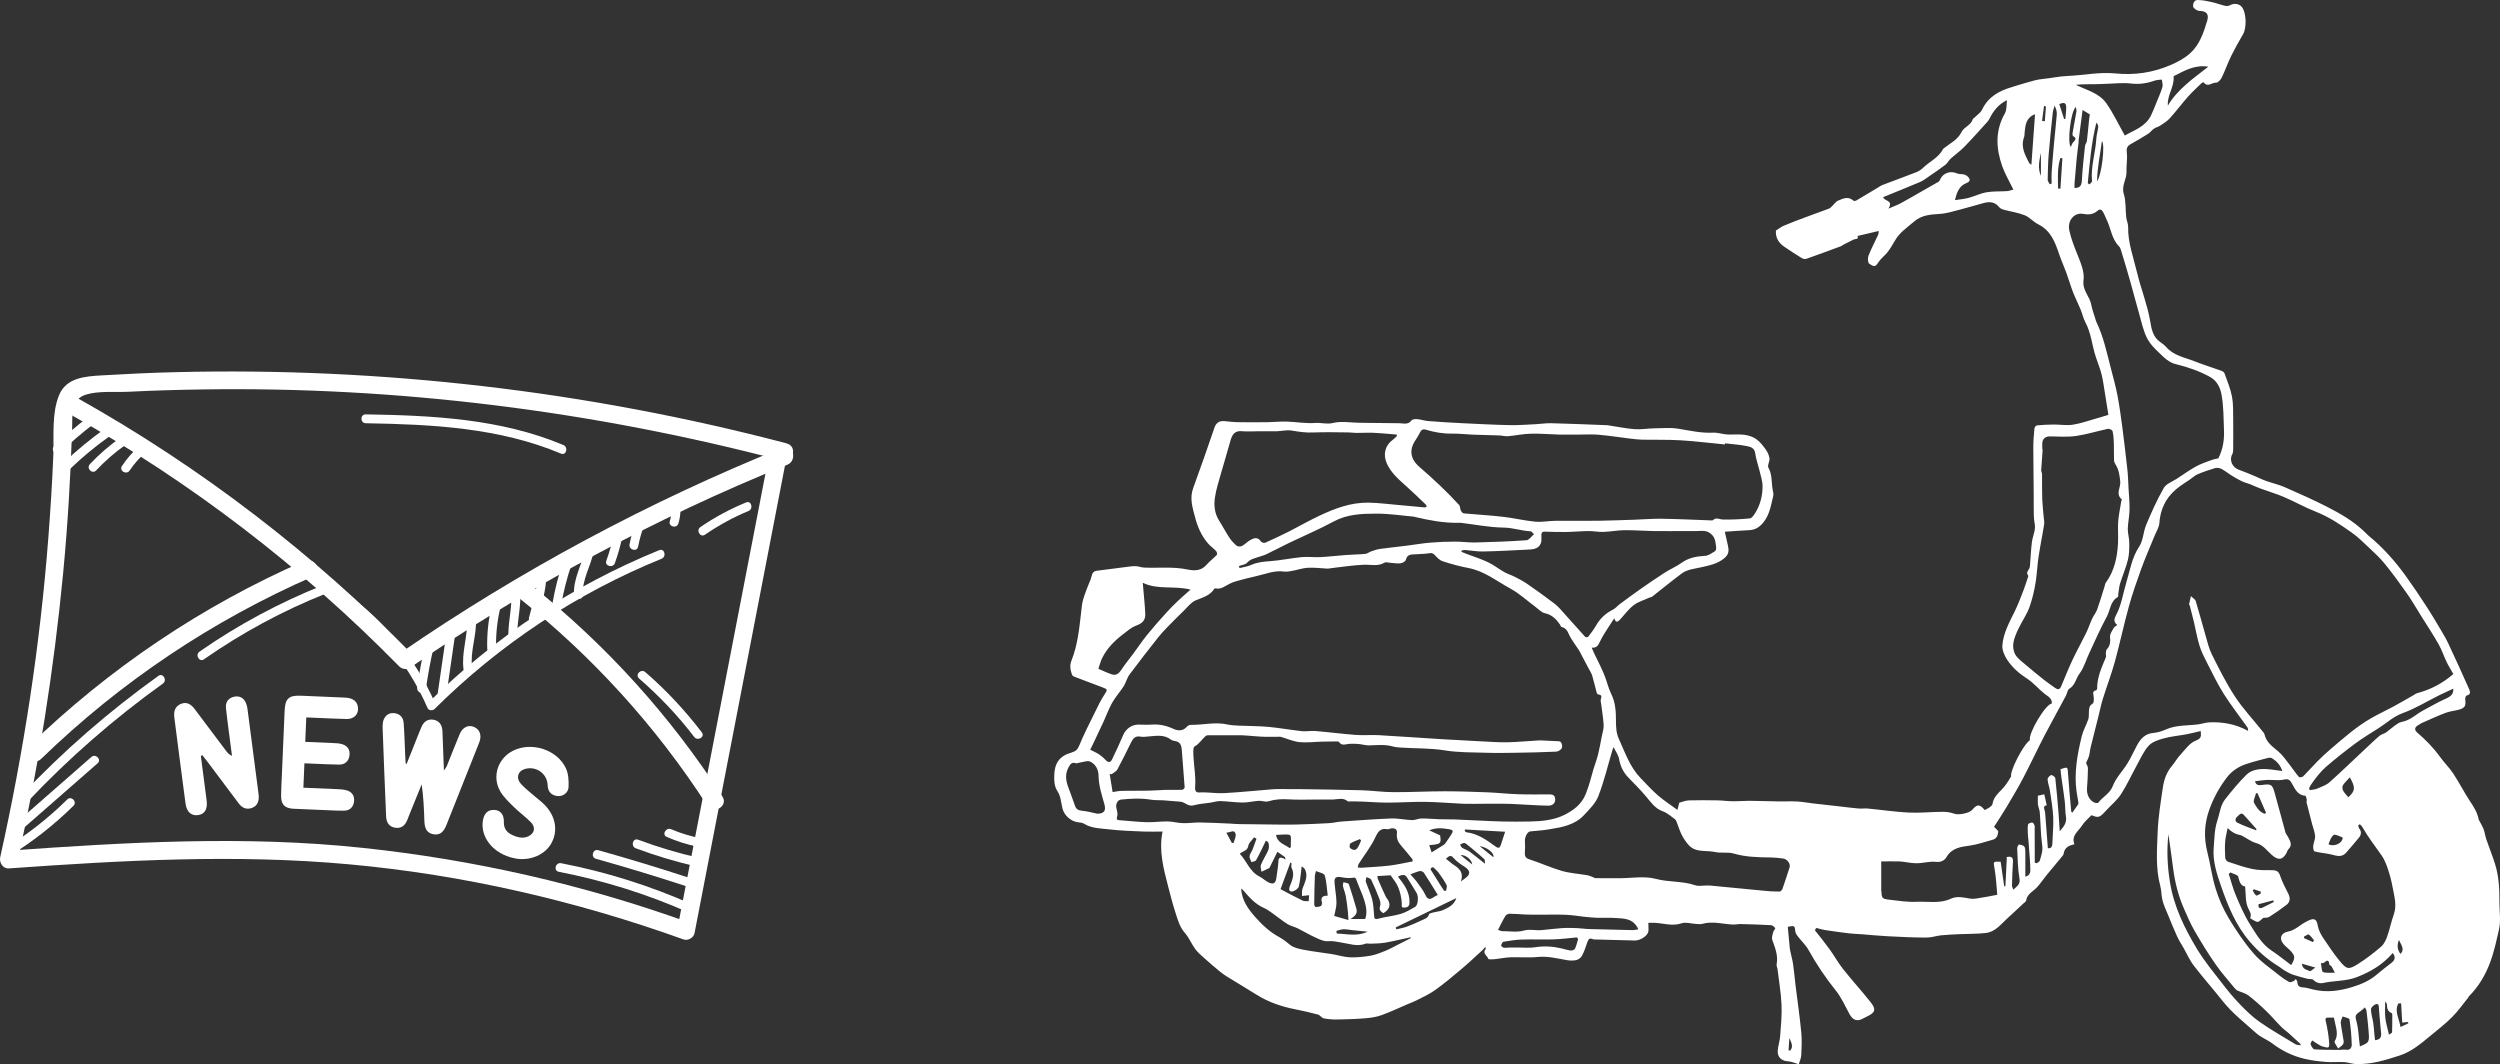 <svg width="249" height="106" viewBox="0 0 249 106" fill="none" xmlns="http://www.w3.org/2000/svg">
<rect x="0" y="0" width="249" height="106" fill="#333333" stroke="none"/>
<path d="M78.355 44.16C58.511 38.948 37.991 36.559 17.483 37.067C15.019 37.126 12.549 37.244 10.085 37.391C8.456 37.485 6.585 37.627 5.88 39.366C5.133 41.2 5.385 43.441 5.309 45.381C5.197 48.135 5.021 50.883 4.809 53.631C3.986 64.31 2.351 74.918 0.022 85.373C-0.096 85.898 0.275 86.535 0.875 86.493C12.184 85.692 23.465 85.049 34.786 86.087C46.149 87.124 57.353 89.713 68.086 93.57C68.515 93.723 69.086 93.399 69.174 92.951C72.209 77.265 75.243 61.574 78.278 45.888C78.496 44.774 76.79 44.296 76.579 45.416C73.544 61.102 70.509 76.793 67.474 92.479L68.562 91.86C58.07 88.091 47.19 85.621 36.109 84.447C24.37 83.197 12.62 83.887 0.88 84.725C1.163 85.096 1.445 85.473 1.733 85.845C3.845 76.351 5.362 66.745 6.291 57.063C6.75 52.263 7.032 47.451 7.185 42.633C7.226 41.413 7.009 39.791 8.55 39.307C9.802 38.912 11.484 39.083 12.79 39.019C15.254 38.895 17.724 38.824 20.189 38.788C39.632 38.488 59.093 40.935 77.896 45.877C78.996 46.165 79.466 44.461 78.367 44.172L78.355 44.16Z" fill="white"/>
<path d="M77.936 44.586C64.568 49.993 51.829 56.816 39.937 64.988L41.008 65.124C31.215 55.141 20.052 46.59 7.872 39.738C6.878 39.178 5.99 40.706 6.984 41.266C19.041 48.041 30.068 56.491 39.761 66.374C40.025 66.639 40.508 66.734 40.831 66.51C52.594 58.431 65.191 51.638 78.413 46.29C79.454 45.871 79.001 44.155 77.942 44.586H77.936Z" fill="white"/>
<path d="M30.305 55.879C20.125 60.331 10.838 66.588 2.857 74.33C2.04 75.126 3.286 76.376 4.104 75.581C11.979 67.932 21.148 61.8 31.193 57.407C32.234 56.953 31.334 55.425 30.305 55.879Z" fill="white"/>
<path d="M51.633 59.512C58.985 65.35 65.331 72.325 70.43 80.221C71.048 81.177 72.577 80.292 71.953 79.331C66.778 71.311 60.35 64.2 52.886 58.267C52.004 57.566 50.745 58.81 51.639 59.518L51.633 59.512Z" fill="white"/>
<path d="M33.025 59.188C37.283 61.965 40.559 65.863 42.588 70.528C42.706 70.793 43.1 70.799 43.282 70.616C49.769 64.177 57.438 59.088 65.895 55.65C66.413 55.438 66.19 54.583 65.66 54.795C57.056 58.298 49.257 63.44 42.658 69.991C42.888 70.02 43.123 70.05 43.352 70.079C41.259 65.279 37.853 61.276 33.472 58.422C32.995 58.109 32.549 58.876 33.025 59.188Z" fill="white"/>
<path d="M42.361 64.136C42.02 65.575 41.755 67.019 41.555 68.482C41.479 69.042 42.332 69.278 42.408 68.718C42.608 67.255 42.873 65.81 43.214 64.372C43.343 63.817 42.496 63.581 42.361 64.136Z" fill="white"/>
<path d="M44.557 62.413C44.239 64.612 43.922 66.812 43.604 69.012C43.522 69.572 44.375 69.808 44.457 69.247C44.775 67.048 45.092 64.848 45.41 62.649C45.492 62.089 44.639 61.853 44.557 62.413Z" fill="white"/>
<path d="M46.514 61.701C46.608 63.399 45.932 65.009 46.173 66.713C46.249 67.273 47.102 67.037 47.026 66.477C46.802 64.873 47.49 63.311 47.402 61.701C47.373 61.135 46.49 61.129 46.52 61.701H46.514Z" fill="white"/>
<path d="M48.95 60.419C48.632 61.793 48.491 63.184 48.527 64.594C48.538 65.166 49.42 65.166 49.409 64.594C49.379 63.261 49.503 61.952 49.803 60.654C49.932 60.1 49.079 59.864 48.95 60.419Z" fill="white"/>
<path d="M50.915 58.811C51.05 60.261 50.656 61.677 50.633 63.121C50.621 63.693 51.503 63.693 51.515 63.121C51.538 61.677 51.932 60.261 51.797 58.811C51.744 58.245 50.862 58.245 50.915 58.811Z" fill="white"/>
<path d="M53.531 57.217C53.537 58.668 53.037 60.113 52.69 61.516C52.555 62.07 53.401 62.306 53.543 61.752C53.907 60.272 54.425 58.756 54.413 57.217C54.413 56.645 53.525 56.645 53.531 57.217Z" fill="white"/>
<path d="M56.065 55.996C55.624 57.299 55.288 58.626 55.047 59.988C54.947 60.548 55.8 60.784 55.9 60.224C56.135 58.867 56.477 57.541 56.918 56.231C57.1 55.689 56.247 55.459 56.065 55.996Z" fill="white"/>
<path d="M58.267 54.735C57.967 56.262 57.079 57.63 57.173 59.228C57.209 59.795 58.091 59.8 58.055 59.228C57.967 57.725 58.832 56.41 59.12 54.971C59.232 54.417 58.379 54.175 58.267 54.735Z" fill="white"/>
<path d="M61.12 53.277C60.938 54.15 60.691 55.01 60.391 55.848C60.197 56.384 61.049 56.614 61.243 56.084C61.543 55.24 61.79 54.385 61.973 53.513C62.09 52.958 61.237 52.717 61.12 53.277Z" fill="white"/>
<path d="M63.339 51.981C63.062 52.706 62.85 53.443 62.703 54.21C62.598 54.77 63.45 55.006 63.556 54.446C63.703 53.685 63.915 52.942 64.191 52.217C64.397 51.686 63.544 51.456 63.339 51.981Z" fill="white"/>
<path d="M66.889 50.673C66.895 51.098 66.836 51.499 66.713 51.906C66.542 52.454 67.395 52.684 67.566 52.141C67.713 51.664 67.783 51.168 67.777 50.673C67.766 50.101 66.883 50.101 66.895 50.673H66.889Z" fill="white"/>
<path d="M70.209 53.26C71.574 52.323 73.021 51.527 74.55 50.896C75.067 50.684 74.844 49.828 74.314 50.041C72.709 50.701 71.197 51.509 69.762 52.494C69.298 52.812 69.739 53.579 70.209 53.26Z" fill="white"/>
<path d="M63.644 67.573C65.673 69.325 67.514 71.271 69.143 73.399C69.484 73.847 70.248 73.405 69.907 72.951C68.231 70.758 66.361 68.753 64.273 66.942C63.844 66.571 63.22 67.196 63.65 67.567L63.644 67.573Z" fill="white"/>
<path d="M8.864 41.478C7.652 42.398 6.494 43.382 5.4 44.438C4.988 44.833 5.612 45.458 6.023 45.063C7.064 44.06 8.158 43.117 9.311 42.238C9.758 41.896 9.317 41.13 8.864 41.472V41.478Z" fill="white"/>
<path d="M10.389 42.746C8.977 43.749 7.642 44.852 6.39 46.048C5.978 46.444 6.601 47.069 7.013 46.674C8.213 45.524 9.483 44.468 10.836 43.507C11.295 43.183 10.854 42.41 10.389 42.74V42.746Z" fill="white"/>
<path d="M12.022 43.571C10.91 44.355 9.881 45.24 8.952 46.23C8.564 46.643 9.187 47.274 9.575 46.855C10.457 45.918 11.416 45.075 12.469 44.331C12.928 44.007 12.492 43.241 12.022 43.565V43.571Z" fill="white"/>
<path d="M13.818 44.485C13.177 45.051 12.624 45.7 12.148 46.414C11.831 46.891 12.595 47.334 12.913 46.862C13.348 46.213 13.86 45.629 14.442 45.11C14.871 44.733 14.242 44.108 13.818 44.485Z" fill="white"/>
<path d="M2.716 79.883C6.839 75.52 11.35 71.581 16.225 68.084C16.684 67.754 16.243 66.987 15.778 67.317C10.838 70.856 6.262 74.836 2.092 79.252C1.704 79.665 2.322 80.29 2.716 79.877V79.883Z" fill="white"/>
<path d="M2.136 82.663C4.665 80.452 7.194 78.241 9.723 76.023C10.152 75.646 9.523 75.027 9.099 75.398C6.57 77.61 4.042 79.821 1.513 82.038C1.083 82.416 1.713 83.035 2.136 82.663Z" fill="white"/>
<path d="M1.034 85.197C3.311 83.787 5.41 82.142 7.316 80.255C7.722 79.854 7.098 79.229 6.692 79.63C4.84 81.464 2.805 83.062 0.588 84.43C0.105 84.731 0.546 85.492 1.034 85.197Z" fill="white"/>
<path d="M20.319 65.663C24.101 63.027 28.141 60.839 32.423 59.135C32.946 58.929 32.717 58.068 32.188 58.28C27.835 60.02 23.724 62.219 19.872 64.902C19.408 65.227 19.849 65.993 20.319 65.669V65.663Z" fill="white"/>
<path d="M68.945 90.08C64.746 88.222 60.394 86.848 55.889 85.976C55.33 85.869 55.095 86.719 55.654 86.831C60.082 87.692 64.37 89.024 68.498 90.846C69.016 91.076 69.463 90.31 68.945 90.08Z" fill="white"/>
<path d="M68.779 87.474C65.733 86.478 62.675 85.546 59.587 84.679C59.04 84.526 58.805 85.381 59.352 85.534C62.433 86.401 65.498 87.333 68.544 88.329C69.085 88.506 69.314 87.651 68.779 87.474Z" fill="white"/>
<path d="M69.549 85.434C67.514 84.962 65.515 84.367 63.556 83.635C63.021 83.435 62.791 84.29 63.321 84.49C65.279 85.222 67.279 85.817 69.314 86.289C69.867 86.419 70.102 85.564 69.549 85.434Z" fill="white"/>
<path d="M69.733 83.475C68.745 83.28 67.781 82.991 66.851 82.59C66.334 82.366 65.887 83.127 66.404 83.357C67.404 83.787 68.428 84.124 69.498 84.33C70.051 84.442 70.292 83.587 69.733 83.475Z" fill="white"/>
<path d="M36.429 42.155C43.034 42.267 49.709 42.591 55.879 45.18C56.402 45.398 56.632 44.543 56.114 44.325C49.874 41.706 43.105 41.382 36.429 41.27C35.859 41.258 35.859 42.143 36.429 42.155Z" fill="white"/>
<path d="M40.507 76.067C40.936 74.988 41.365 73.913 41.799 72.834C41.854 72.704 41.914 72.571 41.964 72.441C42.188 71.886 42.595 71.581 43.185 71.687C43.78 71.789 44.041 72.251 44.067 72.825C44.123 74.081 44.164 75.339 44.214 76.742C44.363 76.517 44.459 76.413 44.508 76.287C44.938 75.231 45.342 74.166 45.785 73.116C46.068 72.437 46.634 72.169 47.194 72.395C47.788 72.636 48.011 73.239 47.733 73.947C46.651 76.683 45.559 79.414 44.472 82.15C44.237 82.739 43.914 83.226 43.168 83.093C42.436 82.958 42.291 82.409 42.268 81.762C42.231 80.56 42.175 79.356 42.001 78.117C41.611 79.073 41.227 80.026 40.836 80.983C40.748 81.204 40.659 81.425 40.575 81.647C40.348 82.219 39.967 82.557 39.32 82.436C38.71 82.317 38.481 81.88 38.457 81.297C38.394 79.757 38.328 78.213 38.266 76.674C38.213 75.344 38.165 74.016 38.116 72.692C38.107 72.478 38.102 72.264 38.125 72.05C38.187 71.426 38.621 70.986 39.182 71.022C39.784 71.056 40.161 71.408 40.205 72.009C40.285 73.097 40.309 74.19 40.361 75.278C40.373 75.535 40.388 75.797 40.403 76.054L40.511 76.073L40.507 76.067Z" fill="white"/>
<path d="M20.003 75.285C20.196 76.77 20.393 78.25 20.582 79.735C20.69 80.6 20.387 81.091 19.723 81.186C19.057 81.278 18.592 80.873 18.478 80.032C18.094 77.181 17.736 74.328 17.365 71.476C17.288 70.883 17.409 70.365 18.007 70.112C18.619 69.858 19.044 70.162 19.403 70.64C20.44 72.029 21.48 73.413 22.525 74.796C22.664 74.98 22.814 75.15 23.107 75.287C23.016 74.594 22.926 73.901 22.837 73.213C22.72 72.317 22.599 71.421 22.505 70.522C22.443 69.904 22.774 69.492 23.35 69.385C23.931 69.277 24.358 69.567 24.544 70.151C24.589 70.287 24.625 70.425 24.644 70.566C25.012 73.395 25.38 76.225 25.748 79.054C25.757 79.126 25.766 79.194 25.771 79.267C25.796 79.812 25.64 80.269 25.09 80.47C24.552 80.664 24.12 80.476 23.783 80.028C22.73 78.622 21.678 77.217 20.621 75.812C20.471 75.611 20.308 75.416 20.15 75.22C20.108 75.244 20.06 75.268 20.017 75.288L20.003 75.285Z" fill="white"/>
<path d="M30.505 71.459L30.402 73.89C31.349 73.93 32.265 73.969 33.181 74.008C33.463 74.02 33.753 74.033 34.022 74.104C34.606 74.261 34.898 74.666 34.804 75.275C34.716 75.847 34.339 76.155 33.771 76.154C32.917 76.149 32.066 76.095 31.213 76.063C30.932 76.051 30.651 76.039 30.32 76.025L30.216 78.456C31.386 78.506 32.52 78.554 33.649 78.602C33.93 78.614 34.22 78.635 34.489 78.706C35.051 78.849 35.329 79.268 35.264 79.822C35.2 80.373 34.853 80.737 34.266 80.744C33.721 80.753 33.177 80.72 32.633 80.697C31.494 80.649 30.36 80.609 29.223 80.552C28.343 80.501 27.991 80.124 27.997 79.238C28 78.549 28.047 77.861 28.076 77.172C28.168 75.033 28.254 72.898 28.35 70.759C28.4 69.578 28.773 69.246 29.948 69.292C31.367 69.353 32.787 69.413 34.206 69.474C34.397 69.482 34.587 69.49 34.772 69.53C35.356 69.664 35.676 70.048 35.66 70.646C35.649 71.212 35.187 71.622 34.547 71.613C33.53 71.597 32.51 71.535 31.494 71.496C31.186 71.483 30.882 71.47 30.492 71.454L30.505 71.459Z" fill="white"/>
<path d="M50.793 85.369C49.008 84.84 47.866 83.326 48.089 81.773C48.197 81.02 48.591 80.637 49.223 80.667C49.846 80.694 50.208 81.125 50.186 81.889C50.168 82.527 50.492 82.923 51.023 83.166C51.624 83.444 52.275 83.589 52.848 83.159C53.323 82.804 53.25 82.282 52.886 81.908C52.364 81.363 51.734 80.924 51.198 80.394C50.699 79.899 50.159 79.397 49.814 78.799C48.974 77.322 49.603 75.504 51.124 74.759C52.968 73.853 55.516 74.674 56.37 76.536C56.622 77.082 56.655 77.772 56.629 78.388C56.603 78.99 56.02 79.37 55.467 79.282C54.865 79.185 54.564 78.806 54.544 78.2C54.507 77.027 53.342 76.23 52.212 76.615C51.574 76.83 51.378 77.491 51.861 78.043C52.242 78.485 52.725 78.842 53.169 79.235C53.524 79.545 53.915 79.828 54.243 80.163C55.34 81.283 55.592 82.709 54.941 83.945C54.316 85.126 52.814 85.776 51.332 85.504C51.148 85.469 50.964 85.419 50.778 85.374L50.793 85.369Z" fill="white"/>
<path d="M180.943 92.432C181.211 92.501 181.487 92.587 181.754 92.63C182.539 92.751 183.333 92.863 184.126 92.958C184.566 93.01 185.006 93.019 185.446 93.053C186.309 93.122 187.18 93.208 188.043 93.251C189.328 93.32 190.622 93.381 191.907 93.381C192.381 93.381 192.856 93.208 193.339 93.156C193.934 93.096 194.538 93.079 195.133 93.044C196.021 93.001 196.918 93.027 197.798 92.924C198.756 92.811 199.308 92.027 199.972 91.431C200.498 90.957 201.007 90.474 201.525 89.991C201.628 89.896 201.783 89.801 201.801 89.698C201.904 89.025 202.499 88.792 202.888 88.369C203.233 87.998 203.509 87.567 203.828 87.179C204.319 86.575 204.828 85.98 205.32 85.376C205.406 85.273 205.518 85.161 205.536 85.04C205.622 84.419 206.045 84.212 206.614 84.091C206.269 83.228 207.011 82.788 207.373 82.219C207.606 81.84 207.977 81.546 208.305 81.193C209.029 81.477 209.115 81.443 209.762 80.736C210.254 80.192 210.849 79.718 211.246 79.114C211.841 78.2 212.29 77.199 212.816 76.242C213.187 75.569 213.497 74.836 214.006 74.275C214.36 73.887 214.972 73.689 215.507 73.542C216.258 73.335 217.043 73.275 217.81 73.128C218.267 73.042 218.707 72.921 219.19 72.809C219.233 73.309 219.285 73.542 218.699 73.766C218.086 73.99 217.629 74.68 217.146 75.198C216.835 75.526 216.62 75.94 216.318 76.293C215.775 76.932 215.524 77.699 215.412 78.493C215.197 79.951 214.955 81.417 214.903 82.883C214.834 84.66 214.688 86.463 215.162 88.231C215.291 88.697 215.266 89.215 215.386 89.68C215.516 90.181 215.74 90.655 215.938 91.129C216.232 91.854 216.525 92.579 216.853 93.294C217.025 93.674 217.258 94.019 217.465 94.381C217.81 94.985 218.086 95.641 218.509 96.184C219.423 97.374 220.424 98.504 221.355 99.677C222.33 100.911 223.564 101.86 224.719 102.903C225.185 103.326 225.824 103.55 226.324 103.93C227.281 104.654 228.334 105.172 229.49 105.448C230.197 105.62 230.921 105.707 231.646 105.767C232.25 105.819 232.862 105.75 233.466 105.784C233.846 105.802 234.217 105.957 234.596 105.974C236.149 106.043 237.615 105.586 239.056 105.112C240.229 104.723 241.186 103.895 242.135 103.11C242.842 102.524 243.576 101.963 244.222 101.308C244.818 100.713 245.301 100.014 245.835 99.358C245.853 99.332 245.861 99.289 245.879 99.263C248.001 97.133 248.44 94.562 248.898 92.579C249.105 91.699 248.932 90.724 248.941 89.793C248.949 88.542 248.889 87.291 248.518 86.092C248.259 85.247 247.923 84.436 247.638 83.599C247.526 83.28 247.492 82.944 247.38 82.625C247.293 82.366 247.138 82.124 247.017 81.883C246.965 81.788 246.896 81.702 246.871 81.598C246.741 80.917 246.388 80.365 246.008 79.796C245.421 78.898 244.93 77.941 244.343 77.044C243.955 76.457 243.438 75.957 243.023 75.379C242.368 74.474 241.592 73.68 240.746 72.955C240.462 72.714 240.496 72.429 240.807 72.257C240.962 72.17 241.109 72.05 241.281 71.981C242.049 71.644 242.808 71.291 243.593 70.997C244.007 70.842 244.464 70.799 244.895 70.687C245.499 70.523 245.628 70.299 245.534 69.678C245.516 69.548 245.594 69.298 245.663 69.281C246.181 69.177 245.991 68.789 245.896 68.574C245.24 67.073 244.55 65.598 243.86 64.114C243.645 63.648 243.377 63.2 243.118 62.76C242.635 61.949 242.161 61.138 241.643 60.353C240.996 59.353 240.332 58.361 239.634 57.395C238.555 55.894 237.33 54.514 235.89 53.341C235.761 53.229 235.648 53.099 235.519 52.978C234.424 51.917 233.112 51.158 231.775 50.477C230.387 49.77 228.963 49.14 227.532 48.51C226.954 48.26 226.324 48.122 225.72 47.907C225.323 47.769 224.952 47.579 224.564 47.415C224.029 47.191 223.495 46.967 222.943 46.768C222.356 46.552 221.994 45.819 222.339 45.233C222.416 45.095 222.416 44.905 222.425 44.741C222.425 43.723 222.442 42.705 222.425 41.688C222.416 40.946 222.442 40.195 222.304 39.48C222.149 38.694 221.83 37.944 221.562 37.185C221.528 37.073 221.373 36.978 221.261 36.935C220.381 36.616 219.475 36.34 218.604 35.995C217.612 35.598 216.499 35.434 215.74 34.554C215.576 34.364 215.36 34.209 215.153 34.063C214.42 33.562 214.291 32.76 214.161 32.001C213.877 30.336 213.239 28.767 212.85 27.145C212.497 25.644 211.927 24.169 211.962 22.582C211.962 22.271 211.807 21.961 211.772 21.642C211.686 20.865 211.755 20.046 211.531 19.313C211.272 18.493 211.824 17.864 211.798 17.122C211.772 16.492 211.902 15.854 211.833 15.233C211.781 14.802 211.841 14.56 212.221 14.353C212.807 14.034 213.385 13.68 213.954 13.327C214.17 13.189 214.317 12.964 214.532 12.818C214.731 12.68 214.981 12.637 215.179 12.499C215.507 12.283 215.852 12.067 216.111 11.783C216.741 11.084 217.31 10.325 217.931 9.618C218.345 9.152 218.819 8.729 219.268 8.289C219.32 8.238 219.475 8.177 219.484 8.194C219.872 8.755 220.32 8.194 220.734 8.229C220.898 8.246 221.174 7.953 221.278 7.737C221.623 7.03 221.882 6.28 222.227 5.572C222.589 4.839 222.994 4.115 223.408 3.407C223.788 2.769 223.736 1.225 223.279 0.682C223.012 0.362 222.503 0.302 222.132 0.509C221.994 0.587 221.795 0.621 221.649 0.587C221.192 0.483 220.752 0.311 220.294 0.207C219.837 0.104 219.363 0.009 218.897 0C218.5 -0.008 218.397 0.423 218.44 0.664C218.474 0.845 218.845 1.087 219.07 1.087C219.76 1.096 220.036 1.406 219.837 2.07C219.475 3.269 219.078 4.468 218.121 5.322C217.569 5.814 216.879 6.185 216.189 6.478C214.438 7.237 212.592 7.504 210.703 7.315C209.09 7.151 207.52 7.504 205.932 7.565C205.087 7.599 204.276 7.789 203.44 7.867C202.862 7.918 202.292 8.108 201.732 8.263C201.266 8.393 200.809 8.548 200.343 8.686C199.092 9.057 198.023 9.652 197.419 10.912C197.272 11.231 196.918 11.446 196.66 11.714C196.599 11.774 196.496 11.817 196.479 11.895C196.297 12.481 195.616 12.654 195.383 13.128C194.986 13.939 194.227 14.267 193.598 14.776C193.572 14.802 193.537 14.819 193.529 14.845C193.089 15.699 192.2 16.078 191.545 16.708C191.355 16.889 191.113 17.053 190.872 17.148C189.75 17.588 188.62 17.993 187.499 18.424C187.301 18.502 187.12 18.64 186.93 18.752C186.24 19.166 185.55 19.58 184.86 19.986C184.791 20.02 184.653 20.029 184.601 19.986C184.075 19.503 183.548 19.787 183.048 19.994C182.833 20.089 182.686 20.339 182.496 20.512C182.393 20.607 182.289 20.736 182.16 20.779C181.427 21.055 180.693 21.314 179.96 21.59C179.192 21.875 178.425 22.159 177.674 22.478C177.398 22.59 177.165 22.789 176.881 22.961C176.829 23.643 177.131 24.178 177.7 24.566C178.295 24.971 178.899 25.368 179.512 25.739C179.624 25.808 179.822 25.808 179.952 25.765C181.099 25.359 182.246 24.937 183.385 24.514C183.462 24.488 183.514 24.41 183.592 24.376C183.919 24.203 184.256 24.048 184.584 23.876C184.765 23.772 185.187 23.867 184.998 23.505C185.688 23.341 186.369 23.177 187.12 23.005C187.102 23.143 187.111 23.289 187.051 23.41C186.74 24.091 186.378 24.764 186.102 25.463C186.015 25.696 186.024 26.153 186.171 26.256C186.706 26.645 186.818 26.55 187.137 26.058C187.361 25.713 187.741 25.454 187.991 25.127C188.267 24.764 188.508 24.367 188.733 23.971C189.198 23.151 189.957 22.651 190.648 22.064C191.407 21.409 192.278 21.366 193.201 21.305C193.891 21.262 194.581 21.038 195.254 20.865C196.039 20.667 196.806 20.425 197.591 20.218C198.169 20.063 198.695 20.106 199.109 20.624C199.213 20.762 199.411 20.848 199.584 20.891C200.283 21.081 201.007 21.176 201.671 21.443C202.154 21.642 202.534 22.108 203.008 22.34C204.294 22.979 204.708 24.178 205.122 25.402C205.32 25.98 205.579 26.541 205.786 27.11C206.027 27.766 206.217 28.43 206.467 29.086C206.692 29.672 206.985 30.233 207.226 30.819C207.399 31.242 207.494 31.708 207.709 32.113C208.287 33.191 208.365 34.416 208.744 35.555C208.934 36.141 209.176 36.711 209.322 37.306C209.478 37.944 209.555 38.6 209.667 39.255C209.78 39.919 209.883 40.584 209.995 41.317C209.624 41.429 209.184 41.575 208.736 41.696C207.977 41.912 207.235 42.179 206.459 42.3C205.855 42.395 205.217 42.283 204.595 42.283C204.018 42.283 203.448 42.317 202.87 42.369C202.775 42.378 202.637 42.567 202.629 42.679C202.568 43.309 202.517 43.947 202.517 44.577C202.517 46.561 202.568 48.545 202.56 50.529C202.56 51.098 202.551 51.633 202.663 52.211C202.775 52.763 202.456 53.392 202.379 53.988C202.284 54.712 202.258 55.454 202.197 56.187C202.189 56.334 202.18 56.506 202.111 56.627C201.861 57.067 201.844 57.058 202.025 57.369C201.861 57.861 201.732 58.283 201.576 58.697C201.3 59.413 201.033 60.138 200.697 60.828C200.162 61.941 199.523 63.036 199.437 64.287C199.403 64.761 199.653 65.322 199.929 65.736C200.438 66.503 201.128 67.099 201.921 67.608C202.551 68.013 203.043 68.634 203.647 69.108C203.992 69.376 204.397 69.548 204.363 70.074C203.759 70.1 201.999 73.042 202.18 73.723C201.482 74.206 200.179 76.802 200.308 77.329C200.136 77.605 200.015 77.829 199.86 78.044C199.722 78.243 199.567 78.433 199.394 78.614C198.98 79.036 198.549 79.433 198.454 80.072C198.437 80.201 198.281 80.322 198.161 80.416C198.014 80.52 197.841 80.589 197.678 80.684C197.177 80.08 196.936 80.072 196.435 80.658C196.142 81.003 195.081 81.193 194.676 81.055C194.313 80.925 193.917 80.856 193.537 80.856C192.399 80.856 191.26 80.986 190.13 80.934C188.75 80.865 187.387 80.658 186.015 80.529C185.722 80.503 185.42 80.555 185.127 80.529C184.506 80.477 183.876 80.391 183.255 80.322C182.358 80.218 181.47 80.123 180.573 80.02C180.055 79.959 179.529 79.856 179.011 79.83C178.39 79.796 177.769 79.83 177.139 79.821C176.173 79.804 175.199 79.77 174.233 79.761C173.672 79.761 173.111 79.813 172.551 79.804C172.076 79.804 171.602 79.727 171.119 79.718C170.153 79.701 169.178 79.692 168.212 79.718C167.884 79.727 167.565 79.873 167.254 79.951C167.203 80.158 167.151 80.347 167.073 80.667C166.366 80.149 165.719 79.727 165.132 79.226C164.52 78.691 163.968 78.079 163.399 77.492C162.346 76.406 161.88 75 161.268 73.663C160.975 73.024 160.949 72.455 160.949 71.782C160.949 70.885 160.906 69.962 160.474 69.108C160.164 68.479 160.026 67.771 159.75 67.124C159.448 66.409 159.086 65.71 158.749 65.011C158.68 64.865 158.629 64.718 158.534 64.511C159.043 64.545 159.172 64.278 159.344 63.924C159.646 63.278 160.078 62.682 160.457 62.07C160.552 61.915 160.656 61.768 160.785 61.578C160.932 62.104 161.147 61.932 161.397 61.664C161.829 61.181 162.225 60.647 162.726 60.267C163.166 59.931 163.735 59.776 164.253 59.534C164.356 59.491 164.485 59.474 164.572 59.413C165.555 58.645 166.512 57.852 167.513 57.11C168.048 56.713 168.729 56.662 169.368 56.515C170.196 56.325 171.041 56.187 171.748 55.592C172.214 55.204 172.206 54.816 172.102 54.341C171.999 53.893 171.895 53.436 171.792 52.961C172.671 52.901 173.43 52.84 174.198 52.806C174.802 52.78 175.216 52.53 175.613 52.056C176.26 51.271 176.389 50.322 176.613 49.399C176.656 49.244 176.613 49.054 176.579 48.89C176.415 48.122 176.544 47.312 176.13 46.57C176.01 46.354 176.277 45.957 176.242 45.655C176.199 45.345 176.053 45.026 175.872 44.776C175.595 44.387 175.285 43.991 174.905 43.723C174.569 43.49 174.12 43.352 173.698 43.301C173.154 43.232 172.594 43.301 172.042 43.275C171.567 43.249 171.101 43.076 170.636 43.094C169.437 43.154 168.298 42.887 167.134 42.697C166.366 42.576 165.564 42.654 164.77 42.662C164.123 42.671 163.468 42.792 162.829 42.748C162.01 42.688 161.19 42.516 160.371 42.395C160.285 42.386 160.207 42.36 160.121 42.352C158.258 42.283 156.386 42.197 154.523 42.153C154.014 42.136 153.505 42.222 152.987 42.248C152.116 42.291 151.236 42.36 150.356 42.343C148.752 42.309 147.139 42.222 145.535 42.145C144.439 42.093 143.344 42.024 142.257 41.938C141.894 41.912 141.532 41.782 141.17 41.748C140.98 41.731 140.687 41.748 140.592 41.869C140.238 42.343 139.781 42.153 139.35 42.153C138.047 42.145 136.736 42.127 135.434 42.11C134.545 42.102 133.614 41.92 132.777 42.127C132.147 42.283 131.604 42.084 131.017 42.127C130.068 42.197 129.111 42.024 128.154 41.989C127.524 41.972 126.894 42.041 126.256 42.05C125.29 42.059 124.315 42.067 123.349 42.05C122.892 42.05 122.435 41.989 121.969 41.946C121.469 41.903 121.141 42.076 120.96 42.593C120.27 44.612 119.571 46.621 118.838 48.623C118.475 49.623 118.769 50.538 119.019 51.486C119.269 52.452 119.648 53.341 120.295 54.1C120.546 54.393 120.873 54.617 121.132 54.893C121.21 54.98 121.253 55.212 121.192 55.273C120.873 55.609 120.477 55.894 120.175 56.248C119.648 56.877 118.924 56.86 118.277 56.722C116.836 56.42 115.396 56.593 113.964 56.532C113.697 56.524 113.438 56.411 113.17 56.394C112.929 56.377 112.67 56.403 112.429 56.437C111.359 56.575 110.281 56.705 109.211 56.851C108.728 56.92 108.754 57.395 108.625 57.714C108.349 58.352 108.099 59.008 107.891 59.672C107.762 60.086 107.736 60.535 107.684 60.966C107.495 62.596 107.339 64.235 106.727 65.77C106.52 66.296 106.606 66.71 106.762 67.176C106.796 67.271 106.9 67.366 107.003 67.4C107.917 67.754 108.84 68.099 109.763 68.444C110.35 68.66 110.324 68.694 109.979 69.221C109.608 69.781 109.323 70.394 109.03 70.997C108.504 72.067 107.952 73.128 107.503 74.232C107.331 74.663 107.132 74.836 106.71 74.957C105.528 75.293 105.019 76.009 105.002 77.277C104.993 77.812 105.002 78.312 105.338 78.829C105.649 79.295 105.683 79.942 105.821 80.52C105.994 81.227 106.675 81.823 107.391 81.9C107.59 81.917 107.814 81.943 107.978 82.047C108.728 82.513 109.599 82.504 110.419 82.599C111.575 82.737 112.739 82.771 113.904 82.823C114.533 82.849 115.163 82.823 115.793 82.823C115.396 84.721 115.896 86.541 116.362 88.352C116.595 89.249 116.828 90.146 117.112 91.017C117.328 91.681 117.518 92.354 118.01 92.915C118.424 93.381 118.665 94.002 119.036 94.511C119.286 94.856 119.623 95.14 119.942 95.425C120.433 95.865 120.934 96.296 121.443 96.719C121.676 96.909 121.926 97.09 122.184 97.254C123.168 97.866 124.168 98.453 125.143 99.065C126.333 99.816 127.627 100.255 128.99 100.523C129.758 100.669 130.517 100.851 131.267 101.049C131.483 101.109 131.638 101.385 131.845 101.428C132.294 101.515 132.76 101.549 133.217 101.541C134.148 101.523 135.071 101.497 135.994 101.42C136.546 101.377 137.116 101.29 137.625 101.101C138.504 100.782 139.358 100.376 140.221 100.005C140.523 99.876 140.842 99.764 141.127 99.617C141.748 99.298 142.395 99.005 142.955 98.599C143.87 97.944 144.732 97.219 145.586 96.495C146.302 95.891 146.984 95.244 147.682 94.606C147.769 94.528 147.829 94.433 147.932 94.295C147.95 94.399 147.993 94.493 147.967 94.528C147.613 94.968 148.14 95.183 148.234 95.503C148.252 95.572 148.648 95.554 148.864 95.537C149.382 95.485 149.899 95.365 150.425 95.347C151.34 95.313 152.263 95.408 153.177 95.313C154.16 95.218 155.083 95.46 156.024 95.623C156.343 95.684 156.696 95.692 157.007 95.623C157.222 95.572 157.464 95.382 157.568 95.192C157.783 94.778 157.938 94.33 158.085 93.881C158.189 93.588 158.292 93.372 158.654 93.545C158.715 93.57 158.792 93.57 158.861 93.57C160.181 93.605 161.501 93.648 162.829 93.674C163.381 93.683 164.097 93.208 164.175 92.794C164.218 92.553 164.175 92.294 164.175 91.914C164.373 91.914 164.606 91.906 164.83 91.914C165.719 91.957 166.573 92.277 167.496 91.957C167.901 91.82 168.41 91.992 168.867 92.018C169.092 92.027 169.333 92.07 169.54 92.018C170.61 91.707 171.653 92.07 172.714 92.087C172.93 92.087 173.146 92.026 173.353 92.035C174.362 92.061 175.38 92.087 176.389 92.147C176.536 92.156 176.725 92.303 176.803 92.441C176.846 92.51 176.648 92.682 176.613 92.829C176.553 93.088 176.432 93.389 176.518 93.614C176.803 94.407 177.122 95.175 176.95 96.055C176.924 96.21 177.027 96.382 177.045 96.546C177.183 97.728 177.39 98.901 177.441 100.083C177.485 101.118 177.381 102.17 177.303 103.205C177.269 103.697 177.088 104.171 177.062 104.663C177.019 105.31 177.467 105.681 178.106 105.707C178.425 105.724 178.744 105.879 179.158 106C179.244 105.698 179.399 105.388 179.408 105.068C179.443 104.327 179.477 103.576 179.408 102.834C179.253 101.247 179.029 99.677 178.83 98.09C178.744 97.4 178.692 96.702 178.589 96.02C178.52 95.554 178.382 95.106 178.295 94.649C178.252 94.424 178.235 94.2 178.218 93.976C178.166 93.415 178.114 92.863 178.062 92.311C178.744 92.173 178.753 92.19 178.813 92.768C178.83 92.95 178.96 93.131 179.08 93.286C179.425 93.734 179.865 94.131 180.133 94.623C180.918 96.037 181.806 97.357 182.815 98.617C183.376 99.306 183.756 100.152 184.178 100.945C184.549 101.644 184.989 101.799 185.67 101.385C185.757 101.334 185.852 101.29 185.946 101.247C186.792 100.851 186.887 100.54 186.3 99.798C185.42 98.694 184.471 97.65 183.592 96.546C183.091 95.917 182.695 95.192 182.22 94.537C181.754 93.89 181.254 93.277 180.762 92.656C180.797 92.587 180.84 92.527 180.874 92.458L180.943 92.432ZM108.59 74.663C108.711 74.413 108.84 74.163 108.961 73.904C109.289 73.214 109.617 72.524 109.936 71.825C110.22 71.204 110.453 70.549 110.79 69.962C111.118 69.393 111.566 68.901 111.92 68.349C112.153 67.978 112.248 67.521 112.506 67.176C113.429 65.934 114.387 64.709 115.344 63.493C115.62 63.148 115.922 62.82 116.233 62.501C116.767 61.949 117.311 61.406 117.854 60.88C118.251 60.5 118.605 60.008 119.079 59.801C119.769 59.508 120.502 59.344 120.934 58.654C120.951 58.62 121.029 58.594 121.063 58.602C121.615 58.723 122.003 58.378 122.443 58.154C122.676 58.033 122.935 57.938 123.194 57.869C123.815 57.697 124.444 57.533 125.074 57.395C126.014 57.188 126.92 56.782 127.929 56.929C128.205 56.964 128.499 56.895 128.783 56.843C129.284 56.748 129.767 56.575 130.267 56.55C130.914 56.515 131.569 56.601 132.216 56.636C132.346 56.636 132.484 56.601 132.622 56.584C133.7 56.463 134.77 56.291 135.856 56.248C136.546 56.222 137.236 56.437 137.892 56.041C138.004 55.972 138.194 56.023 138.349 56.041C138.72 56.066 139.1 56.144 139.462 56.11C139.669 56.092 139.988 55.911 140.023 55.756C140.169 55.144 140.635 55.238 141.058 55.204C141.463 55.178 141.877 55.169 142.283 55.109C142.533 55.066 142.714 55.066 142.904 55.282C143.128 55.532 143.395 55.808 143.697 55.903C144.534 56.179 145.397 56.411 146.259 56.575C147.846 56.877 149.08 57.886 150.443 58.628C151.322 59.103 152.073 59.81 152.892 60.414C153.211 60.647 153.513 61 153.876 61.078C154.583 61.233 154.997 61.664 155.377 62.208C155.428 62.285 155.454 62.423 155.515 62.441C156.118 62.562 156.196 63.114 156.446 63.536C156.696 63.95 156.981 64.338 157.248 64.735C157.292 64.796 157.326 64.865 157.361 64.934C157.654 65.486 157.938 66.038 158.232 66.59C158.352 66.814 158.499 67.03 158.577 67.271C158.749 67.832 158.87 68.41 159.025 68.979C159.043 69.057 159.12 69.16 159.181 69.169C159.543 69.195 159.534 69.376 159.439 69.66C159.396 69.79 159.457 69.962 159.474 70.109C159.56 70.816 159.689 71.523 159.724 72.231C159.741 72.602 159.603 72.981 159.534 73.361C159.413 73.99 159.301 74.612 159.146 75.233C159.025 75.698 158.844 76.156 158.706 76.621C158.465 77.458 158.266 78.286 157.93 79.105C157.524 80.106 156.748 80.675 155.911 81.115C154.842 81.676 153.617 81.797 152.409 81.823C151.512 81.84 150.606 81.84 149.709 81.823C148.847 81.805 147.993 81.762 147.139 81.719C146.371 81.684 145.604 81.641 144.836 81.615C144.353 81.598 143.861 81.615 143.378 81.598C142.783 81.581 142.188 81.512 141.584 81.521C141.273 81.521 140.954 81.693 140.644 81.684C139.945 81.659 139.255 81.495 138.565 81.521C136.917 81.581 135.278 81.71 133.631 81.823C133.208 81.848 132.794 81.969 132.372 81.986C131.276 82.047 130.181 82.099 129.085 82.124C128.395 82.142 127.705 82.133 127.015 82.124C125.825 82.116 124.626 82.099 123.435 82.081C123.125 82.081 122.823 82.047 122.512 82.029C121.503 81.986 120.485 81.935 119.476 81.917C118.915 81.917 118.355 82.004 117.785 81.986C117.294 81.969 116.802 81.823 116.319 81.814C115.62 81.805 114.913 81.909 114.214 81.891C113.343 81.866 112.48 81.762 111.618 81.702C111.35 81.684 111.152 81.702 111.273 81.296C111.35 81.046 111.247 80.727 111.187 80.451C111.109 80.115 111.299 79.683 111.635 79.64C112.653 79.528 113.671 79.485 114.697 79.657C115.06 79.718 115.439 79.683 115.819 79.709C116.397 79.752 116.983 79.804 117.561 79.847C118.027 79.882 118.337 80.365 118.889 80.21C119.433 80.054 120.019 80.028 120.58 79.942C120.899 79.89 121.227 79.778 121.546 79.787C122.297 79.813 123.038 79.925 123.789 79.933C124.315 79.933 124.841 79.796 125.367 79.761C125.687 79.744 126.032 79.899 126.316 79.813C126.972 79.614 127.619 79.571 128.3 79.614C129.283 79.675 130.275 79.632 131.267 79.632C131.768 79.632 132.277 79.64 132.777 79.632C133.269 79.614 133.778 79.416 134.226 79.804C134.278 79.847 134.39 79.821 134.468 79.821C134.89 79.821 135.304 79.821 135.727 79.839C136.538 79.873 137.349 79.942 138.159 79.942C139.436 79.942 140.713 79.847 141.981 79.865C143.223 79.882 144.474 80.002 145.716 80.054C146.423 80.08 147.139 80.054 147.846 80.054C148.493 80.054 149.14 80.054 149.796 80.054C150.175 80.054 150.555 80.072 150.926 80.089C152.021 80.141 153.108 80.227 154.203 80.244C154.609 80.244 154.937 80.028 154.894 79.545C154.85 79.088 154.479 79.123 154.152 79.123C153.168 79.123 152.176 79.14 151.193 79.105C150.184 79.071 149.183 78.959 148.174 78.916C146.751 78.864 145.327 78.812 143.896 78.812C142.196 78.812 140.497 78.907 138.789 78.898C137.737 78.898 136.676 78.743 135.623 78.709C133.527 78.648 131.431 78.631 129.327 78.597C128.999 78.597 128.671 78.597 128.343 78.597C127.808 78.597 127.265 78.571 126.73 78.614C125.143 78.734 123.565 78.907 121.977 78.993C121.244 79.036 120.511 78.924 119.778 78.916C119.347 78.916 118.967 79.079 119.036 78.312C119.114 77.354 118.924 76.38 118.872 75.414C118.855 75.043 118.803 74.439 118.984 74.344C119.467 74.085 119.7 73.628 120.08 73.309C120.14 73.257 120.235 73.231 120.313 73.231C120.692 73.231 121.072 73.231 121.46 73.231C122.193 73.231 122.926 73.223 123.659 73.231C124.099 73.24 124.539 73.3 124.988 73.326C125.333 73.352 125.669 73.378 126.014 73.387C126.42 73.395 126.834 73.387 127.239 73.387C127.351 73.387 127.463 73.361 127.567 73.387C128.179 73.568 128.783 73.844 129.413 73.913C130.137 73.99 130.888 73.887 131.621 73.87C132.173 73.852 132.725 73.852 133.277 73.852C133.303 73.852 133.346 73.878 133.364 73.904C133.657 74.335 134.045 74.103 134.416 74.085C134.718 74.068 135.028 74.077 135.33 74.103C135.684 74.137 136.029 74.249 136.383 74.241C137.176 74.215 137.97 74.128 138.746 74.353C138.988 74.422 139.246 74.439 139.496 74.456C140.971 74.56 142.446 74.499 143.921 74.741C145.25 74.957 146.613 74.931 147.967 74.974C148.985 75.008 150.011 74.991 151.038 74.974C152.358 74.957 153.677 74.922 155.006 74.862C155.204 74.853 155.471 74.68 155.558 74.508C155.635 74.353 155.575 74.034 155.446 73.904C155.333 73.792 155.057 73.827 154.85 73.809C154.652 73.792 154.454 73.792 154.247 73.783C153.902 73.775 153.557 73.732 153.22 73.749C152.194 73.801 151.176 73.913 150.149 73.93C149.261 73.947 148.364 73.878 147.475 73.835C146.216 73.775 144.948 73.706 143.689 73.628C141.567 73.499 139.453 73.344 137.331 73.223C136.555 73.18 135.779 73.257 135.002 73.197C133.665 73.093 132.337 72.921 131 72.809C130.569 72.774 130.12 72.869 129.689 72.826C128.559 72.705 127.438 72.498 126.316 72.395C125.342 72.308 124.358 72.317 123.383 72.274C123.013 72.257 122.633 72.239 122.271 72.162C121.029 71.877 119.804 72.222 118.57 72.196C118.441 72.196 118.277 72.308 118.182 72.412C117.794 72.843 117.294 72.791 116.871 72.593C116.172 72.274 115.465 72.11 114.697 72.17C114.266 72.205 113.835 72.17 113.403 72.17C112.705 72.17 112.144 72.585 111.868 73.214C111.514 74.042 111.143 74.862 110.747 75.664C110.609 75.948 110.376 75.974 110.134 75.707C109.936 75.491 109.712 75.302 109.47 75.138C109.211 74.965 108.927 74.844 108.616 74.689L108.59 74.663ZM207.761 76.009C207.873 75.759 207.994 75.543 208.063 75.302C208.149 75.008 208.158 74.706 208.236 74.404C208.494 73.361 208.753 72.317 209.021 71.273C209.159 70.721 209.271 70.152 209.443 69.609C209.831 68.367 210.297 67.15 210.642 65.9C211.142 64.071 211.531 62.217 212.04 60.388C212.385 59.137 212.816 57.904 213.256 56.688C213.661 55.566 214.144 54.479 214.593 53.375C214.765 52.944 215.05 52.521 215.076 52.073C215.136 51.219 215.378 50.451 215.826 49.752C216.076 49.364 216.413 49.011 216.766 48.709C217.189 48.347 217.672 48.062 218.129 47.751C218.38 47.579 218.612 47.346 218.888 47.234C219.458 46.992 220.044 46.794 220.631 46.621C220.821 46.57 221.079 46.613 221.252 46.699C221.597 46.88 221.899 47.13 222.227 47.337C222.563 47.544 222.899 47.751 223.253 47.915C223.529 48.053 223.831 48.122 224.124 48.234C224.452 48.364 224.763 48.519 225.09 48.64C225.884 48.933 226.695 49.166 227.462 49.494C228.541 49.951 229.559 50.538 230.645 50.96C231.957 51.478 233.104 52.245 234.234 53.047C234.855 53.479 235.398 54.031 235.95 54.548C236.502 55.066 237.063 55.583 237.537 56.17C238.305 57.119 239.021 58.102 239.72 59.094C240.246 59.844 240.703 60.647 241.195 61.432C241.764 62.337 242.359 63.234 242.885 64.166C243.205 64.727 243.403 65.356 243.688 65.943C243.886 66.357 244.136 66.745 244.352 67.133C243.239 68.099 242.049 68.694 240.729 69.048C240.617 69.074 240.522 69.16 240.418 69.221C239.746 69.6 239.081 69.997 238.409 70.359C237.658 70.764 236.891 71.118 236.149 71.541C234.682 72.386 233.423 73.507 232.138 74.603C231.672 75 231.215 75.422 230.783 75.862C230.309 76.337 229.878 76.846 229.403 77.32C229.317 77.406 229.032 77.449 228.981 77.397C228.644 77.001 228.351 76.561 228.032 76.147C227.678 75.698 227.35 75.207 226.919 74.844C226.35 74.361 225.729 73.947 225.548 73.154C225.522 73.033 225.418 72.921 225.332 72.817C224.418 71.67 223.4 70.592 222.598 69.367C221.726 68.039 221.01 66.598 220.294 65.166C220.001 64.58 219.855 63.907 219.665 63.269C219.337 62.139 219.044 61 218.699 59.879C218.638 59.681 218.38 59.543 218.216 59.37C218.155 59.638 218.086 59.905 218.034 60.172C218.026 60.224 218.103 60.293 218.112 60.353C218.25 60.897 218.397 61.449 218.526 62.001C218.707 62.769 218.837 63.553 219.07 64.304C219.242 64.873 219.509 65.408 219.786 65.943C220.338 67.021 220.855 68.116 221.502 69.134C222.227 70.281 223.072 71.351 223.848 72.455C223.9 72.524 223.891 72.636 223.917 72.8C222.667 72.11 221.381 71.894 220.053 71.946C219.691 71.963 219.328 72.093 218.957 72.145C217.879 72.283 216.775 72.196 215.749 72.645C215.352 72.817 214.921 72.964 214.498 72.999C213.653 73.059 213.204 73.576 212.842 74.241C212.523 74.827 212.255 75.448 211.91 76.009C211.436 76.776 210.754 77.458 210.435 78.286C210.133 79.062 209.426 79.356 208.995 79.942C208.943 80.011 208.701 79.985 208.581 79.925C208.089 79.701 207.822 79.123 207.865 78.519C207.916 77.855 207.951 77.182 207.96 76.518C207.96 76.337 207.83 76.156 207.77 76L207.761 76.009ZM199.877 85.437C199.834 86.359 199.791 87.317 199.739 88.274C199.696 88.274 199.662 88.274 199.618 88.274C199.498 87.455 199.385 86.636 199.265 85.833C198.497 85.782 198.532 85.816 198.652 86.48C198.808 87.369 198.851 88.283 198.928 89.12C198.29 89.24 197.807 89.344 197.324 89.413C196.97 89.465 196.608 89.56 196.263 89.508C195.599 89.404 194.969 89.206 194.296 89.516C193.209 90.025 192.028 89.767 190.898 89.818C190.018 89.862 189.129 89.724 188.25 89.62C187.43 89.525 187.43 89.499 187.37 88.654C187.37 88.602 187.37 88.55 187.37 88.499C187.37 87.61 187.37 86.713 187.37 85.799C188.043 85.799 188.629 85.773 189.216 85.799C189.768 85.833 190.32 85.98 190.872 85.98C191.527 85.98 192.2 85.764 192.847 85.842C193.365 85.902 193.701 85.652 193.865 85.376C194.408 84.445 195.28 84.35 196.203 84.22C196.979 84.108 197.729 83.841 198.488 83.634C198.885 83.53 198.989 83.177 199.023 82.849C199.04 82.728 198.808 82.582 198.609 82.349C198.989 81.754 199.429 81.089 199.834 80.416C200.412 79.45 200.99 78.476 201.516 77.475C202.249 76.078 202.913 74.646 203.638 73.249C204.328 71.929 205.053 70.626 205.76 69.307C205.889 69.074 205.915 68.712 206.114 68.591C206.692 68.246 206.752 67.582 207.114 67.099C207.563 66.512 207.761 65.744 208.089 65.054C208.658 63.838 209.193 62.605 209.831 61.432C210.194 60.767 210.168 59.888 210.944 59.456C210.996 59.43 210.961 59.258 210.979 59.163C211.039 58.818 211.056 58.456 211.16 58.119C211.401 57.334 211.738 56.575 211.936 55.773C212.074 55.221 212.083 54.635 212.074 54.057C212.074 53.591 211.919 53.125 211.927 52.659C211.945 52.038 212.091 51.409 212.1 50.788C212.117 50.089 212.048 49.39 212.005 48.683C211.971 48.036 211.953 47.38 211.884 46.742C211.729 45.345 211.565 43.947 211.384 42.55C211.246 41.498 211.099 40.437 210.901 39.393C210.728 38.487 210.478 37.59 210.245 36.693C209.84 35.132 209.512 33.545 208.805 32.079C208.753 31.975 208.727 31.854 208.693 31.742C208.555 31.276 208.374 30.819 208.287 30.345C208.141 29.5 207.373 28.93 207.52 27.895C207.632 27.076 207.226 26.144 206.899 25.325C206.588 24.549 206.286 23.781 206.105 22.961C205.889 21.97 206.597 21.133 207.485 21.305C207.994 21.4 208.494 21.374 208.9 21.003C209.141 20.779 209.322 20.874 209.443 21.081C209.598 21.331 209.693 21.616 209.823 21.883C210.254 22.763 210.323 23.815 211.065 24.549C211.168 24.652 211.22 24.816 211.263 24.954C211.574 25.98 211.884 27.007 212.178 28.042C212.471 29.077 212.73 30.121 213.032 31.147C213.29 32.027 213.463 32.967 213.885 33.752C214.256 34.442 214.912 35.003 215.498 35.563C215.818 35.865 216.232 36.15 216.654 36.254C217.879 36.555 219.052 36.944 220.156 37.565C220.846 37.953 221.157 38.669 221.269 39.333C221.476 40.497 221.468 41.714 221.511 42.904C221.545 43.879 221.381 44.819 220.941 45.655C220.708 45.707 220.501 45.733 220.32 45.802C219.786 46 219.242 46.173 218.742 46.449C218.069 46.82 217.431 47.277 216.784 47.7C216.344 47.984 215.749 48.191 215.516 48.597C214.843 49.77 214.291 51.012 213.765 52.263C213.463 52.97 213.471 53.841 213.057 54.453C212.333 55.549 212.152 56.791 211.789 57.99C211.453 59.094 211.306 60.258 210.746 61.294C210.565 61.63 210.487 61.941 210.884 62.251C210.746 62.363 210.59 62.423 210.53 62.536C210.375 62.82 210.133 63.148 210.159 63.433C210.202 63.916 210.185 64.321 209.831 64.683C209.762 64.761 209.762 64.916 209.745 65.037C209.728 65.184 209.788 65.348 209.745 65.468C209.322 66.478 208.865 67.469 208.874 68.591C208.874 68.651 208.805 68.755 208.744 68.763C208.399 68.85 208.477 69.048 208.52 69.315C208.563 69.574 208.572 69.997 208.425 70.083C208.046 70.307 208.072 70.618 208.054 70.954C208.046 71.196 208.063 71.446 207.985 71.67C207.787 72.231 207.476 72.766 207.338 73.344C206.899 75.155 206.562 76.992 206.83 78.873C206.873 79.209 206.95 79.537 207.002 79.873C207.011 79.951 207.019 80.063 206.976 80.123C206.795 80.399 206.597 80.667 206.398 80.943C206.355 80.9 206.295 80.865 206.295 80.822C206.183 79.571 206.062 78.312 205.976 77.061C205.932 76.362 205.967 76.362 205.225 76.613C205.251 76.863 205.277 77.139 205.311 77.397C205.424 78.2 205.553 78.993 205.648 79.796C205.708 80.304 205.682 80.831 205.769 81.339C205.863 81.935 205.57 82.323 205.148 82.797C205.104 82.15 205.079 81.598 205.035 81.046C204.941 79.865 204.837 78.683 204.708 77.51C204.69 77.38 204.388 77.165 204.294 77.199C204.138 77.251 203.931 77.484 203.94 77.63C203.966 78.01 204.121 78.381 204.173 78.76C204.302 79.632 204.457 80.503 204.501 81.383C204.535 82.271 204.449 83.168 204.414 84.056C204.397 84.358 204.259 84.522 203.966 84.479C203.871 83.289 203.785 82.133 203.698 80.977C203.673 80.658 203.388 80.253 203.854 80.21C203.776 79.847 203.698 79.511 203.612 79.114C203.422 79.157 203.207 79.2 202.974 79.252C202.974 79.563 202.948 79.839 202.974 80.106C203.008 80.382 203.146 80.658 203.164 80.934C203.25 82.029 203.25 83.134 203.405 84.212C203.483 84.772 203.302 85.23 203.164 85.721C203.138 85.825 202.965 85.894 202.862 85.98C202.793 85.963 202.732 85.937 202.663 85.92C202.663 84.712 202.663 83.513 202.655 82.305C202.655 82.168 202.517 81.943 202.422 81.926C202.284 81.909 202.016 82.021 201.99 82.124C201.939 82.418 201.965 82.728 201.973 83.039C201.973 83.263 202.016 83.479 202.034 83.694C202.051 83.962 202.077 84.238 202.094 84.514C202.146 85.23 202.215 85.945 202.223 86.661C202.223 86.912 202.137 87.231 201.723 87.308C201.723 86.437 201.723 85.635 201.723 84.833C201.723 84.652 201.714 84.419 201.611 84.307C201.499 84.177 201.266 84.134 201.085 84.117C201.033 84.117 200.912 84.358 200.912 84.488C200.964 85.488 200.964 86.506 201.137 87.49C201.249 88.093 200.895 88.257 200.533 88.611C200.472 88.438 200.386 88.317 200.395 88.205C200.412 87.412 200.438 86.618 200.49 85.825C200.515 85.394 200.334 85.255 199.843 85.368L199.877 85.437ZM171.8 44.258C171.8 44.258 171.8 44.189 171.809 44.154C172.533 44.241 173.267 44.284 173.982 44.431C174.345 44.499 174.75 44.603 174.819 45.147C174.897 45.724 175.104 46.285 175.242 46.854C175.363 47.38 175.552 47.907 175.552 48.433C175.552 49.382 175.319 50.305 174.802 51.124C174.673 51.331 174.474 51.616 174.284 51.633C173.396 51.719 172.507 51.762 171.619 51.745C171.274 51.745 170.938 51.486 170.61 51.805C170.575 51.84 170.489 51.84 170.42 51.831C168.781 51.771 167.134 51.693 165.495 51.667C164.606 51.65 163.709 51.736 162.821 51.762C161.656 51.797 160.483 51.849 159.319 51.866C157.852 51.883 156.394 51.866 154.928 51.874C154.255 51.874 153.574 52.021 152.918 51.961C151.831 51.857 150.753 51.59 149.666 51.469C148.381 51.322 147.087 51.253 145.793 51.133C145.69 51.124 145.56 50.969 145.5 50.857C145.414 50.675 145.44 50.417 145.319 50.287C144.724 49.64 144.103 49.002 143.464 48.398C142.783 47.743 142.076 47.113 141.36 46.492C140.463 45.716 140.325 44.784 140.997 43.818C141.144 43.602 141.282 43.37 141.403 43.128C141.524 42.861 141.687 42.697 141.998 42.792C142.852 43.05 143.723 43.206 144.629 43.188C145.327 43.18 146.026 43.266 146.725 43.292C147.596 43.327 148.467 43.335 149.339 43.37C149.623 43.378 149.908 43.473 150.192 43.447C150.952 43.378 151.702 43.214 152.461 43.197C153.401 43.171 154.341 43.258 155.29 43.283C155.98 43.301 156.679 43.283 157.369 43.283C157.99 43.283 158.62 43.24 159.232 43.301C160.293 43.395 161.346 43.559 162.398 43.689C162.786 43.732 163.174 43.784 163.562 43.792C164.83 43.818 166.107 43.775 167.375 43.853C168.85 43.939 170.325 44.129 171.8 44.267V44.258ZM203.465 44.767C203.465 44.767 203.431 44.767 203.414 44.767C203.414 44.543 203.396 44.318 203.414 44.094C203.457 43.663 203.767 43.456 204.199 43.465C205.061 43.482 205.941 43.542 206.786 43.421C207.847 43.266 208.882 42.938 209.935 42.714C210.081 42.679 210.383 42.826 210.409 42.938C210.504 43.335 210.53 43.74 210.539 44.154C210.556 44.707 210.539 45.267 210.556 45.819C210.556 45.974 210.634 46.147 210.72 46.285C211.048 46.794 211.108 47.363 211.177 47.95C211.246 48.545 210.677 49.192 211.324 49.735C211.349 49.761 211.28 49.882 211.272 49.968C211.168 50.624 211.022 51.288 210.97 51.952C210.918 52.677 210.996 53.41 210.953 54.134C210.875 55.523 210.59 56.869 209.745 58.025C209.667 58.128 209.659 58.275 209.616 58.404C209.374 59.172 209.15 59.948 208.882 60.698C208.77 61.017 208.529 61.294 208.382 61.613C208.167 62.078 208.011 62.57 207.787 63.027C207.347 63.933 206.855 64.804 206.424 65.719C206.01 66.598 205.656 67.495 205.277 68.392C205.148 68.694 204.949 68.703 204.708 68.53C204.319 68.254 203.931 67.987 203.56 67.694C202.974 67.237 202.405 66.762 201.835 66.279C201.456 65.951 201.016 65.65 200.748 65.236C200.55 64.925 200.472 64.451 200.524 64.071C200.602 63.571 200.817 63.079 201.042 62.613C201.387 61.88 201.878 61.199 202.146 60.44C202.577 59.198 202.81 57.912 202.913 56.584C203.026 55.126 203.371 53.686 203.595 52.237C203.629 52.021 203.586 51.788 203.56 51.572C203.509 50.952 203.431 50.33 203.405 49.709C203.379 48.881 203.396 48.045 203.388 47.217C203.388 47.087 203.293 46.958 203.302 46.828C203.345 46.147 203.396 45.457 203.448 44.776L203.465 44.767ZM139.117 43.283C139.117 43.335 139.117 43.387 139.126 43.439C138.996 43.551 138.884 43.68 138.746 43.784C137.944 44.353 137.728 45.267 138.125 46.156C138.565 47.139 139.358 47.786 140.118 48.476C140.764 49.054 141.386 49.658 142.007 50.253C142.058 50.305 142.076 50.391 142.101 50.468C142.024 50.494 141.938 50.546 141.869 50.538C141.058 50.468 140.256 50.374 139.445 50.313C138.392 50.227 137.349 50.08 136.279 50.063C134.493 50.046 132.941 50.65 131.397 51.374C130.37 51.857 129.378 52.426 128.369 52.944C127.593 53.332 126.808 53.703 126.014 54.057C125.902 54.108 125.643 54.022 125.583 53.927C125.29 53.47 124.919 53.574 124.557 53.772C124.246 53.945 123.996 54.221 123.694 54.385C123.565 54.453 123.289 54.445 123.176 54.359C122.9 54.126 122.642 53.85 122.443 53.548C122.081 52.996 121.779 52.409 121.425 51.857C120.977 51.15 120.891 50.356 121.003 49.58C121.123 48.726 121.408 47.889 121.641 47.044C121.943 45.974 122.271 44.922 122.564 43.853C122.728 43.275 122.995 42.878 123.694 42.947C124.203 42.999 124.729 42.956 125.247 42.956C125.876 42.956 126.506 42.964 127.136 42.956C127.645 42.938 128.171 42.8 128.671 42.887C129.387 43.007 130.077 43.111 130.81 43.076C131.966 43.025 133.131 43.059 134.286 43.068C134.554 43.068 134.813 43.119 135.08 43.119C135.623 43.119 136.176 43.085 136.719 43.102C137.219 43.119 137.72 43.171 138.22 43.206C138.513 43.232 138.815 43.258 139.108 43.283H139.117ZM160.707 74.396C160.94 74.888 161.199 75.215 161.259 75.578C161.38 76.302 161.673 76.915 162.182 77.441C162.778 78.053 163.381 78.665 163.933 79.312C164.425 79.89 164.83 80.529 165.615 80.805C166.055 80.96 166.435 81.314 166.832 81.598C166.901 81.65 166.944 81.762 166.987 81.848C167.194 82.366 167.341 82.918 167.625 83.384C167.893 83.824 168.229 84.315 168.66 84.531C169.299 84.85 170.084 84.703 170.8 84.859C171.412 84.997 172.085 84.841 172.68 85.014C173.862 85.359 175.061 85.385 176.268 85.402C176.708 85.402 177.148 85.454 177.588 85.506C178.011 85.557 178.356 86.04 178.244 86.385C178.011 87.101 177.786 87.817 177.536 88.525C177.493 88.637 177.347 88.801 177.252 88.801C176.691 88.801 176.122 88.766 175.561 88.706C173.801 88.542 172.05 88.361 170.291 88.197C170.17 88.188 170.049 88.197 169.928 88.197C169.566 88.197 169.169 88.283 168.841 88.171C167.565 87.731 166.219 87.886 164.908 87.533C163.761 87.231 162.476 87.472 161.242 87.472C160.466 87.472 159.681 87.472 158.905 87.464C158.81 87.464 158.723 87.386 158.637 87.352C158.439 87.282 158.24 87.196 158.033 87.162C157.205 87.024 156.351 86.972 155.549 86.739C154.454 86.42 153.41 85.937 152.323 85.592C151.831 85.437 151.866 85.143 151.883 84.772C151.9 84.462 151.909 84.143 151.883 83.832C151.84 83.41 152.116 82.832 152.418 82.806C153.065 82.745 153.72 82.702 154.359 82.59C155.584 82.392 156.834 82.168 157.74 81.21C158.292 80.624 158.922 80.011 159.198 79.287C159.776 77.794 160.147 76.216 160.604 74.68C160.63 74.603 160.673 74.525 160.725 74.396H160.707ZM234.907 82.168C234.95 82.142 235.001 82.116 235.045 82.099C235.122 82.185 235.226 82.262 235.286 82.366C235.847 83.358 236.545 84.255 237.192 85.178C237.598 85.764 237.779 86.377 237.977 87.006C238.141 87.533 238.253 88.085 238.357 88.628C238.512 89.439 238.719 90.232 238.426 91.069C238.167 91.794 238.02 92.553 237.762 93.277C237.632 93.639 237.443 94.045 237.158 94.287C236.433 94.907 235.674 95.494 234.872 96.003C233.915 96.607 233.725 96.564 233.009 95.684C232.422 94.959 231.888 94.174 231.37 93.389C231.146 93.044 230.939 92.648 230.861 92.251C230.801 91.94 230.74 91.612 230.456 91.561C230.214 91.518 229.921 91.681 229.679 91.811C229.076 92.113 228.61 92.648 227.885 92.786C227.299 92.898 227.057 93.312 227.247 93.726C227.35 93.95 227.531 94.148 227.721 94.312C228.618 95.097 228.687 95.33 228.204 96.124C227.54 95.632 226.902 95.106 226.22 94.657C225.246 94.002 224.694 93.001 224.098 92.061C223.538 91.181 223.124 90.198 222.71 89.232C222.408 88.533 222.227 87.783 221.985 87.058C222.037 87.007 222.089 86.946 222.14 86.894C222.416 87.032 222.882 87.127 222.925 87.317C223.046 87.835 223.193 88.249 223.615 88.292C223.693 89.042 223.633 89.758 223.874 90.353C224.029 90.741 224.314 91.035 224.107 91.449C224.383 91.595 224.616 91.802 224.857 91.82C225.03 91.82 225.22 91.569 225.427 91.414C225.573 91.397 225.832 91.431 226.005 91.328C226.6 90.957 227.178 90.552 227.739 90.12C228.092 89.853 228.127 89.465 227.937 89.059C227.644 88.456 227.307 87.86 227.1 87.222C226.945 86.739 226.678 86.67 226.246 86.67C225.617 86.67 224.97 86.687 224.357 86.558C223.521 86.385 222.71 86.092 221.899 85.825C221.778 85.782 221.64 85.575 221.631 85.437C221.597 84.885 221.588 84.324 221.631 83.772C221.666 83.358 221.787 82.944 221.873 82.469C222.224 82.849 222.638 83.082 223.115 83.168C223.193 83.185 223.27 83.22 223.348 83.263C223.805 83.504 224.236 83.841 224.719 83.97C225.41 84.16 225.78 84.712 226.255 85.135C226.876 85.695 227.324 85.695 227.73 84.971C227.799 84.841 227.833 84.669 227.937 84.574C228.334 84.177 228.118 83.798 227.92 83.418C227.833 83.237 227.678 83.082 227.626 82.892C227.264 81.598 226.936 80.296 226.565 79.002C226.315 78.105 226.212 78.062 225.289 78.183C225.021 78.217 224.702 78.251 224.599 77.812C225.004 77.76 225.384 77.699 225.772 77.682C226.341 77.656 226.928 77.768 227.471 77.648C227.937 77.544 228.075 77.682 228.282 78.044C228.584 78.571 228.834 79.209 229.602 79.252C229.662 79.252 229.722 79.485 229.748 79.614C229.774 79.718 229.714 79.847 229.74 79.951C229.921 80.667 230.111 81.383 230.292 82.099C230.395 82.495 230.559 82.875 230.585 83.28C230.602 83.599 230.43 83.927 230.395 84.263C230.378 84.445 230.43 84.772 230.525 84.798C230.965 84.919 231.439 84.962 231.888 85.04C232.129 85.083 232.371 85.152 232.612 85.212C233.018 85.307 233.388 85.264 233.682 84.919C234.104 84.427 234.536 83.944 234.941 83.444C235.165 83.168 235.243 82.849 234.984 82.53C234.924 82.452 234.915 82.331 234.881 82.228L234.907 82.168ZM145.56 54.962C145.56 54.962 145.569 54.876 145.578 54.833C145.698 54.816 145.819 54.773 145.931 54.781C146.509 54.824 147.096 54.937 147.674 54.928C149.123 54.902 150.581 54.824 152.03 54.747C152.573 54.712 153.194 54.755 153.462 54.126C153.557 53.893 153.522 53.591 153.522 53.324C153.522 53.091 153.565 52.944 153.85 52.953C154.54 52.97 155.23 52.996 155.92 52.987C156.688 52.978 157.455 52.901 158.232 52.892C158.723 52.892 159.215 52.996 159.707 52.978C160.405 52.953 161.095 52.815 161.786 52.806C162.743 52.797 163.7 52.875 164.658 52.892C165.745 52.91 166.84 52.892 167.927 52.892C168.272 52.892 168.617 52.884 168.971 52.892C169.316 52.892 169.687 52.832 170.006 52.935C170.273 53.022 170.558 53.263 170.696 53.505C170.851 53.789 170.886 54.152 170.929 54.479C170.946 54.617 170.912 54.833 170.825 54.893C170.515 55.083 170.178 55.342 169.833 55.359C168.988 55.411 168.212 55.54 167.496 56.049C166.97 56.429 166.357 56.679 165.814 57.032C164.977 57.567 164.158 58.137 163.338 58.706C162.665 59.18 162.001 59.672 161.337 60.164C161.095 60.345 160.906 60.595 160.638 60.724C159.922 61.087 159.37 61.604 158.965 62.303C158.741 62.691 158.465 63.062 158.189 63.416C158.145 63.476 157.93 63.484 157.887 63.433C157.223 62.708 156.576 61.966 155.92 61.242C155.575 60.862 155.256 60.457 154.859 60.146C153.962 59.456 153.039 58.801 152.107 58.154C151.719 57.886 151.305 57.671 150.883 57.455C150.537 57.274 150.149 57.17 149.813 56.972C149.27 56.67 148.786 56.273 148.226 56.006C147.562 55.687 146.854 55.463 146.164 55.204C145.966 55.126 145.776 55.049 145.578 54.971L145.56 54.962ZM123.452 56.567C123.435 56.506 123.418 56.437 123.401 56.377C123.677 56.273 124.048 56.239 124.22 56.041C124.522 55.687 124.919 55.627 125.298 55.489C125.566 55.394 125.85 55.333 126.109 55.212C126.903 54.833 127.679 54.419 128.464 54.039C129.922 53.341 131.414 52.711 132.829 51.943C134.2 51.202 135.667 51.158 137.133 51.158C138.341 51.158 139.54 51.34 140.747 51.452C140.833 51.452 140.911 51.478 140.997 51.504C142.386 51.831 143.775 52.09 145.207 52.073C145.31 52.073 145.414 52.073 145.517 52.073C146.932 52.245 148.338 52.53 149.753 52.547C150.684 52.556 151.538 52.875 152.452 52.918C152.565 52.918 152.668 53.108 152.78 53.211C152.539 53.418 152.297 53.789 152.038 53.807C150.348 53.927 148.657 53.988 146.958 54.031C146.294 54.048 145.621 53.945 144.957 53.945C144.12 53.945 143.275 53.979 142.446 54.048C141.687 54.108 140.937 54.246 140.178 54.341C139.272 54.453 138.366 54.548 137.469 54.669C137.159 54.712 136.857 54.816 136.564 54.919C136.365 54.988 136.176 55.152 135.977 55.169C135.33 55.23 134.683 55.23 134.036 55.282C133.2 55.342 132.363 55.445 131.526 55.489C130.905 55.523 130.275 55.428 129.654 55.489C128.593 55.592 127.55 55.816 126.489 55.894C125.833 55.937 125.221 55.998 124.608 56.273C124.246 56.437 123.832 56.48 123.444 56.584L123.452 56.567ZM194.71 19.934C194.891 19.227 195.09 18.554 195.814 18.252C196.065 18.148 196.246 18.053 196.151 17.803C196.082 17.64 195.883 17.476 195.711 17.407C195.452 17.312 195.133 17.372 194.883 17.26C194.288 16.992 193.563 17.217 193.27 17.812C193.218 17.916 193.175 18.045 193.089 18.097C192.485 18.45 191.872 18.795 191.26 19.14C190.604 19.511 189.957 19.899 189.293 20.253C188.957 20.434 188.586 20.564 188.086 20.779C188.638 19.908 187.646 20.063 187.568 19.632C188.802 19.132 190.018 18.64 191.225 18.131C191.536 18.002 191.812 17.786 192.088 17.596C192.657 17.208 193.227 16.82 193.77 16.406C193.968 16.251 194.089 15.983 194.279 15.811C194.71 15.414 195.202 15.078 195.607 14.664C196.384 13.87 197.126 13.033 197.876 12.205C197.979 12.093 198.083 11.972 198.143 11.843C198.532 11.032 199.075 10.368 199.894 9.98C199.834 10.411 199.894 10.937 199.679 11.308C198.704 13.025 198.799 14.784 199.42 16.544C199.696 17.329 200.127 18.053 200.533 18.881C200.283 18.942 200.084 19.028 199.877 19.037C199.213 19.08 198.532 19.037 197.876 19.149C197.255 19.252 196.677 19.546 196.065 19.71C195.651 19.822 195.211 19.856 194.702 19.934H194.71ZM110.522 77.078L110.703 77.121C110.911 76.958 111.187 76.837 111.299 76.621C111.773 75.75 112.204 74.862 112.644 73.965C112.843 73.559 113.067 73.266 113.593 73.369C113.869 73.421 114.171 73.369 114.464 73.344C115.206 73.283 115.957 73.154 116.621 73.663C116.724 73.74 116.871 73.783 117 73.801C117.604 73.878 117.682 74.301 117.716 74.801C117.794 76.009 117.915 77.216 117.992 78.424C117.992 78.502 117.828 78.665 117.742 78.665C117.173 78.683 116.604 78.665 116.034 78.674C115.474 78.691 114.904 78.743 114.344 78.752C113.481 78.769 112.618 78.752 111.747 78.769C111.437 78.769 111.126 78.847 110.816 78.89C110.712 78.226 110.617 77.648 110.522 77.07V77.078ZM238.331 94.942C238.598 95.287 238.573 95.597 238.21 95.882C237.719 96.27 237.21 96.65 236.727 97.064C236.028 97.668 235.208 98.021 234.346 98.289C233.035 98.703 231.706 98.884 230.352 98.547C230.042 98.47 229.731 98.366 229.412 98.349C229.024 98.332 228.817 98.203 228.817 97.788C228.817 97.694 228.713 97.607 228.653 97.512C228.584 97.581 228.532 97.685 228.446 97.719C228.308 97.78 228.109 97.866 228.006 97.814C227.67 97.633 227.342 97.409 227.04 97.167C226.169 96.46 225.203 95.822 224.478 94.985C223.529 93.89 222.71 92.674 221.968 91.431C221.424 90.526 220.993 89.534 220.683 88.525C220.312 87.343 220.165 86.092 219.855 84.885C219.484 83.427 219.544 82.021 220.062 80.598C220.484 79.442 221.071 78.381 221.804 77.423C222.296 76.785 222.977 76.337 223.753 76.087C224.469 75.854 225.194 75.672 225.918 75.483C226.022 75.457 226.169 75.457 226.264 75.508C226.755 75.802 227.126 76.199 227.316 76.794C226.772 76.725 226.281 76.638 225.78 76.604C225.039 76.561 224.271 76.647 223.736 77.173C222.977 77.924 222.296 78.76 221.631 79.597C221.14 80.218 221.088 81.012 220.846 81.736C220.545 82.642 220.562 83.539 220.484 84.445C220.372 85.782 220.795 87.032 221.217 88.257C221.899 90.215 222.667 92.139 224.064 93.769C224.909 94.761 225.841 95.563 226.928 96.236C227.161 96.374 227.359 96.564 227.592 96.693C227.851 96.84 228.109 96.986 228.385 97.081C228.86 97.236 229.343 97.366 229.817 97.487C230.016 97.538 230.292 97.478 230.404 97.59C230.697 97.892 231.059 97.978 231.404 97.901C232.509 97.659 233.647 97.745 234.743 97.323C236.114 96.788 237.313 96.081 238.305 94.933L238.331 94.942ZM109.401 66.598C109.53 66.219 109.617 65.874 109.772 65.555C110.255 64.563 111.023 63.804 111.885 63.148C112.273 62.855 112.662 62.501 113.101 62.337C113.766 62.096 114.111 61.794 114.068 61.087C114.016 60.112 113.912 59.137 113.817 58.042C115.301 58.775 116.923 58.309 118.579 58.723C118.07 59.172 117.69 59.499 117.328 59.844C116.905 60.25 116.491 60.655 116.103 61.095C115.474 61.794 114.853 62.492 114.266 63.217C113.766 63.838 113.317 64.502 112.843 65.149C112.455 65.667 112.04 66.167 111.687 66.71C111.445 67.081 111.169 67.306 110.738 67.168C110.289 67.021 109.867 66.814 109.392 66.607L109.401 66.598ZM211.626 13.491C211.013 12.404 210.496 11.3 209.814 10.316C209.098 9.273 207.83 8.979 206.743 8.445C207.425 8.384 208.072 8.384 208.727 8.384C209.055 8.384 209.374 8.358 209.702 8.35C210.547 8.332 211.393 8.22 212.221 8.315C213.057 8.419 213.825 8.307 214.601 8.031C214.826 7.953 215.076 7.953 215.317 7.927C215.343 8.169 215.447 8.436 215.378 8.66C215.231 9.169 215.007 9.661 214.808 10.152C214.627 10.601 214.455 11.05 214.248 11.481C213.696 12.637 212.523 12.973 211.634 13.499L211.626 13.491ZM123.616 88.49C123.703 88.568 123.772 88.611 123.815 88.663C124.419 89.361 125.014 90.051 125.885 90.431C126.187 90.56 126.454 90.759 126.722 90.948C127.231 91.302 127.705 91.707 128.231 92.035C128.55 92.234 128.938 92.303 129.275 92.475C129.861 92.768 130.431 93.113 131.026 93.381C131.423 93.562 131.871 93.786 132.259 93.743C132.717 93.691 133.113 93.803 133.536 93.864C134.347 93.976 135.158 94.321 136.003 93.993C136.141 93.941 136.314 93.993 136.469 93.993C136.96 93.967 137.469 93.976 137.952 93.89C138.798 93.743 139.643 93.536 140.523 93.346C140.497 93.424 140.488 93.45 140.48 93.458C140.04 93.683 139.591 93.907 139.151 94.131C138.763 94.33 138.375 94.545 137.97 94.709C137.487 94.899 136.995 95.106 136.486 95.192C135.813 95.304 135.115 95.373 134.433 95.347C133.838 95.322 133.251 95.123 132.656 95.028C131.716 94.873 130.767 94.778 129.836 94.597C129.361 94.502 128.826 94.39 128.481 94.097C128.145 93.812 127.783 93.545 127.429 93.346C126.497 92.846 125.721 92.13 125.057 91.38C124.375 90.603 123.685 89.724 123.616 88.49ZM163.192 92.561C162.95 92.596 162.76 92.648 162.57 92.639C161.147 92.613 159.724 92.579 158.301 92.535C157.895 92.527 157.49 92.458 157.076 92.441C156.576 92.423 156.067 92.406 155.566 92.441C154.894 92.484 154.212 92.579 153.539 92.639C152.944 92.699 152.375 92.51 151.745 92.691C151.09 92.872 150.339 92.743 149.632 92.743C149.511 92.743 149.39 92.674 149.2 92.622C149.459 92.113 149.675 91.656 149.934 91.233C150.003 91.112 150.21 91.009 150.348 91.009C150.874 91.009 151.4 91.061 151.926 91.086C152.383 91.104 152.832 91.104 153.289 91.104C154.178 91.104 155.057 91.078 155.946 91.112C156.567 91.138 157.197 91.242 157.818 91.311C158.24 91.354 158.663 91.397 159.094 91.414C159.681 91.431 160.276 91.388 160.863 91.431C161.734 91.492 162.691 91.431 163.192 92.587V92.561ZM229.136 104.007C229.136 104.007 229.136 104.076 229.136 104.111C228.963 104.076 228.765 104.085 228.627 104.007C227.437 103.283 226.22 102.593 225.073 101.791C224.374 101.308 223.745 100.695 223.141 100.074C222.511 99.427 221.925 98.72 221.373 98.004C220.501 96.883 219.596 95.779 218.854 94.571C217.586 92.475 216.508 90.284 216.12 87.817C215.878 86.29 215.792 84.755 215.973 83.09C216.145 84.341 216.318 85.454 216.456 86.575C216.637 87.955 216.982 89.284 217.543 90.552C217.862 91.285 218.19 92.035 218.587 92.725C219.242 93.855 219.924 94.977 220.674 96.046C221.243 96.874 221.925 97.624 222.563 98.409C222.641 98.504 222.744 98.608 222.856 98.66C223.21 98.823 223.624 98.91 223.926 99.134C224.564 99.626 225.168 100.169 225.746 100.73C226.255 101.221 226.712 101.773 227.212 102.274C227.437 102.507 227.721 102.688 227.963 102.912C228.36 103.266 228.748 103.628 229.136 103.99V104.007ZM230.067 78.709C229.955 78.519 229.929 78.493 230.335 77.924C230.723 77.389 231.137 76.854 231.629 76.414C232.56 75.603 233.535 74.836 234.527 74.094C235.303 73.516 236.14 73.016 236.951 72.498C237.727 71.998 238.383 71.368 239.297 71.032C240.565 70.575 241.73 69.85 242.946 69.246C243.403 69.022 243.869 68.815 244.343 68.591C244.378 69.143 244.136 69.359 243.446 69.66C242.747 69.971 242.083 70.376 241.402 70.73C240.669 71.109 240.073 71.756 239.202 71.903C238.952 71.946 238.719 72.136 238.504 72.283C238.21 72.49 237.943 72.748 237.65 72.955C237.451 73.093 237.175 73.136 236.994 73.292C236.468 73.74 235.976 74.232 235.467 74.698C234.32 75.767 233.199 76.863 232.026 77.906C231.689 78.208 231.223 78.364 230.792 78.545C230.576 78.64 230.318 78.648 230.059 78.7L230.067 78.709ZM109.28 81.046C108.901 80.969 108.349 80.805 107.779 80.753C107.417 80.718 107.193 80.606 107.081 80.287C106.856 79.675 106.658 79.062 106.416 78.45C106.158 77.777 106.054 77.121 106.416 76.449C106.58 76.147 106.727 75.871 107.15 76.017C107.253 76.052 107.391 75.974 107.521 75.957C107.874 75.914 108.306 75.724 108.582 75.854C109.108 76.104 109.41 76.638 109.418 77.251C109.427 78.243 109.737 79.166 109.996 80.097C110.169 80.701 110.013 81.046 109.28 81.046ZM140.695 85.592C140.695 85.661 140.695 85.73 140.695 85.799C139.928 85.937 139.169 86.118 138.392 86.213C137.461 86.325 136.521 86.359 135.589 86.428C135.468 86.428 135.347 86.411 135.227 86.403C135.261 86.282 135.27 86.144 135.33 86.04C135.882 85.161 136.546 84.341 136.978 83.41C137.262 82.797 137.504 82.461 138.194 82.59C138.315 82.616 138.453 82.513 138.582 82.504C138.936 82.478 139.186 82.582 139.134 83.021C139.074 83.487 139.238 83.875 139.557 84.229C139.954 84.669 140.316 85.143 140.695 85.6V85.592ZM139.229 87.334C139.609 87.084 139.928 87.084 140.1 87.334C140.445 87.869 140.782 88.412 141.101 88.956C141.317 89.327 141.23 90.172 140.946 90.327C140.48 90.586 140.014 90.879 139.505 91.026C138.781 91.242 138.013 91.302 137.288 91.5C136.866 91.621 136.883 91.423 136.857 91.138C136.814 90.612 136.797 90.077 136.667 89.577C136.512 88.982 136.236 88.412 136.038 87.826C135.994 87.688 136.081 87.515 136.098 87.352C136.253 87.438 136.495 87.481 136.564 87.61C136.866 88.223 137.133 88.861 137.375 89.499C137.461 89.732 137.538 90.025 137.461 90.241C137.323 90.646 137.538 90.784 137.78 90.957C138.263 90.655 138.548 90.293 138.297 89.732C138.22 89.568 138.082 89.43 138.004 89.266C137.737 88.697 137.478 88.111 137.228 87.533C137.193 87.455 137.202 87.352 137.193 87.257C137.651 87.231 138.073 87.205 138.505 87.179C138.746 87.55 139.074 87.912 139.246 88.335C139.453 88.835 139.583 89.387 139.617 89.922C139.634 90.155 139.531 90.396 139.816 90.396C140.066 90.396 140.368 90.362 140.385 89.93C140.428 88.87 139.867 88.093 139.22 87.308L139.229 87.334ZM132.889 91.233C132.975 90.776 133.113 90.345 133.113 89.922C133.105 89.266 132.975 88.611 132.924 87.947C132.88 87.395 133.053 87.282 133.588 87.369C133.95 87.429 134.338 87.49 134.701 87.429C134.985 87.377 135.028 87.429 135.115 87.679C135.356 88.369 135.692 89.025 135.899 89.724C136.081 90.327 136.193 90.974 135.969 91.535H134.502C134.994 91.233 135.227 90.957 135.097 90.508C134.856 89.698 134.623 88.87 134.347 88.067C134.304 87.947 133.993 87.929 133.812 87.86C133.795 87.998 133.726 88.136 133.76 88.266C133.838 88.611 133.985 88.939 134.045 89.284C134.14 89.793 134.192 90.31 134.252 90.828C134.278 91.078 134.286 91.337 134.304 91.638C133.898 91.518 133.441 91.388 132.898 91.233H132.889ZM127.972 85.359C127.998 85.445 128.024 85.523 128.05 85.609C127.334 85.186 127.334 85.549 127.317 85.971C127.291 86.463 127.179 86.937 127.127 87.429C127.067 87.947 126.851 88.119 126.377 87.903C126.049 87.757 125.781 87.472 125.454 87.308C124.462 86.817 124.186 85.764 123.478 85.031C123.832 84.755 124.255 84.738 124.332 84.238C124.384 83.936 124.712 83.677 124.91 83.401C124.988 83.444 125.065 83.487 125.143 83.53C125.022 83.884 124.902 84.246 124.764 84.591C124.669 84.824 124.488 85.04 124.453 85.273C124.427 85.463 124.582 85.669 124.651 85.868C124.807 85.808 125.048 85.79 125.109 85.669C125.445 85.066 125.738 84.436 126.075 83.746C126.359 83.789 126.411 84.1 126.377 84.436C126.359 84.617 126.264 84.79 126.187 84.954C125.988 85.359 125.738 85.747 125.583 86.161C125.514 86.351 125.618 86.601 125.643 86.825C125.902 86.705 126.161 86.592 126.411 86.463C126.471 86.428 126.489 86.316 126.532 86.247C126.765 85.79 126.989 85.333 127.231 84.841C127.515 85.04 127.739 85.195 127.972 85.359ZM232.448 101.334C232.491 101.549 232.526 101.713 232.569 101.877C232.698 102.489 232.914 103.085 232.534 103.714C232.457 103.844 232.759 104.189 232.88 104.43C233.035 104.301 233.216 104.197 233.345 104.042C233.423 103.947 233.44 103.783 233.423 103.654C233.337 103.059 233.199 102.464 233.138 101.86C233.121 101.661 233.259 101.446 233.328 101.239C233.57 101.334 233.992 101.403 234.009 101.532C234.139 102.36 234.208 103.205 234.234 104.042C234.234 104.353 234.061 104.629 233.63 104.551C233.449 104.516 233.25 104.568 233.069 104.568C232.224 104.568 231.37 104.568 230.525 104.516C230.378 104.508 230.214 104.206 230.137 104.016C230.102 103.921 230.231 103.757 230.292 103.628C230.395 103.697 230.49 103.766 230.594 103.826C230.835 103.964 231.068 104.154 231.327 104.232C231.982 104.422 232.026 104.396 231.974 103.731C231.922 103.059 231.801 102.377 231.646 101.722C231.551 101.351 231.724 101.351 231.965 101.351C232.12 101.351 232.276 101.351 232.457 101.351L232.448 101.334ZM157.067 93.364C157.102 93.424 157.145 93.484 157.179 93.545C157.084 93.864 157.007 94.192 156.869 94.493C156.817 94.597 156.584 94.683 156.455 94.675C156.127 94.632 155.799 94.528 155.48 94.45C154.618 94.252 153.764 94.209 152.884 94.347C152.332 94.433 151.754 94.373 151.184 94.373C150.917 94.373 150.65 94.373 150.391 94.373C150.184 94.373 149.977 94.424 149.778 94.39C149.675 94.373 149.494 94.217 149.511 94.166C149.546 94.028 149.649 93.812 149.761 93.795C150.365 93.691 150.969 93.596 151.573 93.579C152.625 93.545 153.677 93.596 154.73 93.562C155.515 93.536 156.291 93.433 157.076 93.364H157.067ZM208.149 11.395C208.123 11.584 208.089 11.748 208.072 11.912C208.003 12.619 207.942 13.327 207.856 14.034C207.839 14.207 207.684 14.37 207.666 14.543C207.545 15.681 207.416 16.82 207.356 17.959C207.33 18.459 207.183 18.726 206.623 18.726C206.623 18.562 206.614 18.416 206.623 18.261C206.683 17.467 206.752 16.665 206.83 15.871C206.881 15.319 206.959 14.758 207.028 14.207C207.028 14.137 207.028 14.069 207.028 13.999C207.157 13.025 207.278 12.041 207.425 10.955C207.761 11.162 207.96 11.274 208.149 11.395ZM219.949 6.642C218.405 7.849 216.896 8.884 215.921 10.515C215.826 9.488 216.594 8.634 216.49 7.591C217.534 7.073 218.569 6.418 219.949 6.642ZM128.533 85.911C128.533 85.911 128.602 85.954 128.637 85.98C128.637 86.135 128.585 86.316 128.645 86.446C128.999 87.119 128.662 87.74 128.447 88.326C128.292 88.757 128.55 88.835 128.757 88.783C128.99 88.723 129.309 88.507 129.361 88.292C129.516 87.671 129.551 87.015 129.646 86.29C129.749 86.377 129.922 86.463 129.982 86.601C130.319 87.3 129.939 87.903 129.723 88.533C129.646 88.749 129.689 89.008 129.68 89.24C129.879 89.223 130.077 89.197 130.388 89.163C130.37 89.344 130.362 89.551 130.344 89.758C130.137 89.741 129.913 89.784 129.741 89.698C129.033 89.361 128.343 88.982 127.541 88.559C127.869 87.679 128.197 86.791 128.524 85.902L128.533 85.911ZM202.689 11.377C202.568 13.068 202.448 14.698 202.327 16.415C202.18 16.294 202.12 16.277 202.103 16.233C201.697 15.431 201.24 14.638 201.594 13.672C201.654 13.516 201.637 13.335 201.654 13.171C201.732 12.456 201.783 11.722 202.689 11.377ZM235.545 100.342C235.623 100.488 235.692 100.575 235.7 100.661C235.778 101.316 235.855 101.972 235.907 102.627C236.002 103.826 235.993 103.826 235.045 104.223C235.019 104.007 235.001 103.818 234.976 103.628C234.907 103.059 234.889 102.481 234.751 101.929C234.544 101.109 234.51 101.127 235.183 100.652C235.295 100.575 235.381 100.48 235.545 100.333V100.342ZM132.251 89.206C131.716 89.206 131.518 89.387 131.664 89.862C131.699 89.965 131.647 90.189 131.569 90.232C131.414 90.319 131.207 90.336 131.026 90.336C130.983 90.336 130.897 90.163 130.897 90.077C130.905 89.154 130.922 88.231 130.957 87.308C130.957 87.119 131.035 86.938 131.069 86.756C131.371 86.894 131.88 86.972 131.94 87.188C132.13 87.809 132.147 88.481 132.242 89.206H132.251ZM149.908 82.849C149.761 83.289 149.623 83.72 149.485 84.143C149.382 84.436 149.287 84.548 148.95 84.307C148.079 83.668 147.182 83.03 146.052 82.892C145.992 82.892 145.94 82.797 145.888 82.754C145.888 82.711 145.905 82.668 145.914 82.616C147.26 82.694 148.605 82.771 149.908 82.84V82.849ZM143.206 89.137C142.964 89.266 142.878 89.292 142.817 89.344C142.446 89.611 142.188 89.629 141.963 89.128C141.756 88.671 141.429 88.266 141.135 87.86C140.946 87.593 140.713 87.36 140.471 87.084C140.79 86.972 141.084 86.834 141.403 86.756C141.524 86.73 141.739 86.817 141.808 86.912C142.283 87.627 142.723 88.361 143.206 89.137ZM204.345 18.278C204.285 18.304 204.225 18.329 204.164 18.355C204.087 18.2 203.94 18.045 203.949 17.898C203.966 17.044 203.983 16.182 204.052 15.328C204.164 13.956 204.311 12.585 204.457 11.213C204.483 10.98 204.578 10.756 204.639 10.523C204.794 10.834 204.88 11.118 204.854 11.403C204.785 12.335 204.673 13.266 204.587 14.198C204.501 15.181 204.414 16.165 204.345 17.148C204.319 17.527 204.345 17.898 204.345 18.278ZM139.074 92.561C139.057 92.501 139.031 92.432 139.013 92.372C141.006 91.406 143.007 90.439 145.051 89.448C144.836 90.129 144.292 90.379 143.783 90.621C143.464 90.776 143.076 90.793 142.731 90.888C142.584 90.931 142.352 90.974 142.334 91.061C142.231 91.457 141.877 91.526 141.593 91.664C141.118 91.897 140.626 92.104 140.126 92.294C139.79 92.415 139.427 92.475 139.082 92.561H139.074ZM236.554 103.602C236.528 103.378 236.502 103.179 236.485 102.99C236.451 102.61 236.433 102.231 236.373 101.86C236.304 101.411 236.149 100.971 236.149 100.523C236.149 100.35 236.442 100.066 236.649 100.014C236.968 99.936 236.925 100.255 236.942 100.471C237.011 101.282 237.072 102.093 237.158 102.903C237.201 103.335 237.037 103.559 236.545 103.602H236.554ZM142.593 84.91C142.524 84.703 142.438 84.445 142.352 84.177C143.525 84.074 143.551 84.039 143.438 83.203C143.059 83.03 142.705 82.866 142.352 82.702C142.714 82.556 143.05 82.495 143.378 82.495C143.714 82.495 144.051 82.547 144.387 82.599C144.491 82.616 144.663 82.685 144.681 82.745C144.698 82.858 144.629 82.996 144.56 83.099C144.37 83.401 144.172 83.686 143.965 83.979C143.93 84.031 143.878 84.091 143.827 84.126C143.413 84.384 142.999 84.643 142.584 84.902L142.593 84.91ZM208.115 18.373C208.054 18.329 208.003 18.286 207.942 18.243C208.132 16.225 208.305 14.207 208.796 12.214C208.926 12.361 209.003 12.524 208.986 12.662C208.943 13.042 208.813 13.421 208.796 13.801C208.71 15.224 208.227 16.604 208.365 18.053C208.365 18.148 208.201 18.261 208.115 18.364V18.373ZM144.016 85.531C144.344 85.23 144.508 85.135 144.784 85.463C145.069 85.799 145.466 86.066 145.845 86.308C146.457 86.696 146.501 87.084 145.923 87.481C145.811 87.558 145.707 87.645 145.509 87.791C145.785 86.981 145.422 86.549 144.87 86.196C144.577 86.006 144.318 85.764 144.016 85.531ZM237.943 103.059C237.805 102.429 237.641 101.929 237.581 101.411C237.52 100.859 237.563 100.307 237.563 99.738C237.624 99.841 237.744 99.954 237.744 100.066C237.744 100.437 237.805 100.738 238.193 100.894C238.228 100.911 238.271 100.971 238.271 101.014C238.271 101.618 238.271 102.222 238.253 102.817C238.253 102.886 238.072 102.955 237.934 103.059H237.943ZM224.754 82.582C224.754 82.582 224.719 82.659 224.694 82.694C224.073 82.444 223.426 82.237 222.83 81.935C222.589 81.814 222.598 81.512 222.865 81.305C223.063 81.141 223.219 80.856 223.512 81.193C223.917 81.659 224.34 82.116 224.754 82.582ZM234.044 77.423C234.622 78.441 234.587 78.769 233.897 79.407C233.716 79.183 233.501 78.985 233.371 78.743C233.294 78.597 233.276 78.346 233.354 78.217C233.526 77.941 233.777 77.717 234.044 77.423ZM206.752 10.644C206.778 10.825 206.838 10.972 206.812 11.101C206.692 11.826 206.545 12.55 206.424 13.275C206.407 13.37 206.424 13.525 206.485 13.56C206.89 13.775 206.683 13.956 206.485 14.181C206.372 14.301 206.321 14.491 206.252 14.638C205.889 14.267 206.226 11.101 206.752 10.653V10.644ZM127.101 83.159C128.904 83.065 128.55 82.97 128.559 84.367C128.559 84.393 128.524 84.41 128.464 84.479C127.972 84.1 127.231 83.97 127.093 83.159H127.101ZM208.865 18.062C208.883 16.716 209.176 15.414 209.348 14.051C209.693 14.353 209.331 17.441 208.865 18.062ZM144.042 88.714C143.973 88.714 143.913 88.723 143.844 88.732C143.758 88.602 143.663 88.473 143.576 88.335C143.266 87.852 142.955 87.36 142.654 86.868C142.55 86.696 142.308 86.472 142.74 86.368C142.921 86.549 143.137 86.722 143.292 86.929C143.576 87.317 143.852 87.722 144.077 88.145C144.154 88.283 144.051 88.516 144.034 88.706L144.042 88.714ZM147.907 86.032C147.311 85.557 146.846 85.169 146.354 84.807C146.138 84.652 145.862 84.591 145.638 84.445C145.535 84.384 145.491 84.229 145.422 84.117C145.56 84.056 145.698 83.962 145.836 83.962C145.949 83.962 146.069 84.074 146.164 84.151C146.371 84.315 146.578 84.488 146.785 84.66C147.139 84.962 147.501 85.255 147.838 85.575C147.907 85.644 147.881 85.825 147.907 86.032ZM136.21 92.794C135.192 93.294 134.166 93.019 133.139 92.975C133.131 92.889 133.113 92.803 133.105 92.717C133.338 92.656 133.571 92.561 133.812 92.553C134.097 92.544 134.381 92.613 134.666 92.639C135.184 92.691 135.692 92.743 136.21 92.794ZM225.694 80.951C225.694 80.951 225.617 81.02 225.582 81.055C225.03 80.9 224.754 80.391 224.504 79.968C224.383 79.761 224.625 79.33 224.702 79.002C224.754 79.002 224.806 79.002 224.849 79.002C225.134 79.649 225.41 80.304 225.694 80.951ZM232.543 96.883C232.172 96.883 231.939 96.9 231.706 96.883C231.568 96.874 231.335 96.84 231.31 96.762C231.223 96.486 231.206 96.193 231.163 95.934C231.284 95.917 231.404 95.934 231.465 95.891C231.767 95.615 231.957 95.563 232 96.063C232 96.132 232.164 96.167 232.215 96.245C232.345 96.46 232.448 96.684 232.552 96.883H232.543ZM231.913 84.091C232.017 83.832 232.086 83.617 232.207 83.418C232.284 83.297 232.44 83.116 232.534 83.134C232.802 83.177 233.061 83.306 233.319 83.41C233.337 83.41 233.328 83.504 233.319 83.556C233.173 84.065 232.405 84.35 231.922 84.091H231.913ZM239.254 101.851C239.444 101.834 239.634 101.808 239.832 101.791C239.849 101.834 239.866 101.877 239.875 101.92C239.634 102.032 239.401 102.144 239.09 102.291C238.961 101.463 238.46 100.73 238.874 99.945L239.15 99.928C239.185 100.54 239.219 101.144 239.263 101.851H239.254ZM205.225 18.795C205.148 18.795 205.07 18.787 204.984 18.778C204.966 17.76 204.897 16.734 205.208 15.742C205.277 15.742 205.346 15.751 205.415 15.759C205.346 16.777 205.286 17.786 205.217 18.804L205.225 18.795ZM135.451 83.573L135.563 83.729C135.434 83.987 135.347 84.289 135.166 84.505C134.959 84.764 134.657 84.626 134.468 84.462C134.39 84.401 134.424 84.048 134.511 83.996C134.804 83.815 135.14 83.712 135.451 83.573ZM205.587 11.852C205.424 11.36 205.268 10.86 205.104 10.368C205.622 10.152 205.803 10.247 205.794 10.748C205.794 11.118 205.734 11.481 205.708 11.852H205.587ZM122.141 82.935C122.564 82.918 122.944 82.564 123.064 83.065C123.133 83.332 122.935 83.66 122.866 83.962C122.806 83.962 122.745 83.953 122.685 83.944C122.521 83.642 122.357 83.341 122.141 82.927V82.935ZM224.952 90.06C225.47 89.922 225.944 89.793 226.427 89.672C226.445 89.724 226.453 89.784 226.471 89.836C226.117 90.017 225.772 90.198 225.41 90.37C225.056 90.543 224.901 90.439 224.952 90.069V90.06ZM203.276 15.216V17.527C202.939 16.76 203.112 15.992 203.276 15.216ZM229.265 95.986C229.722 96.115 230.076 96.219 230.602 96.365C230.344 96.546 230.136 96.762 230.067 96.728C229.791 96.572 229.343 96.59 229.265 95.986ZM238.935 93.622C239.383 94.442 239.401 94.649 239.09 95.011C238.788 94.606 238.711 94.174 238.935 93.622ZM148.735 85.376C148.286 85.014 147.855 84.669 147.372 84.272C148.122 84.376 148.881 84.997 148.735 85.376ZM230.482 93.657C230.438 93.717 230.404 93.769 230.361 93.829C230.068 93.7 229.774 93.57 229.49 93.441C229.49 93.389 229.481 93.346 229.472 93.294C229.636 93.217 229.869 93.027 229.947 93.079C230.162 93.217 230.309 93.458 230.482 93.665V93.657ZM203.586 10.549C203.647 10.566 203.716 10.592 203.776 10.61C203.742 11.101 203.698 11.593 203.664 12.076C203.569 12.067 203.483 12.05 203.388 12.041C203.457 11.541 203.517 11.05 203.586 10.549ZM145.474 85.169C145.966 85.117 146.578 85.609 146.639 86.109C146.225 85.782 145.871 85.497 145.474 85.169ZM225.168 88.801C225.168 88.87 225.168 88.939 225.168 88.999C225.013 89.068 224.797 89.24 224.719 89.189C224.564 89.094 224.487 88.87 224.374 88.706C224.409 88.663 224.443 88.611 224.478 88.568C224.711 88.645 224.935 88.723 225.168 88.801ZM178.218 103.386C178.399 103.809 178.658 104.24 178.304 104.629H178.14C178.166 104.206 178.192 103.8 178.218 103.386Z" fill="white"/>
</svg>
